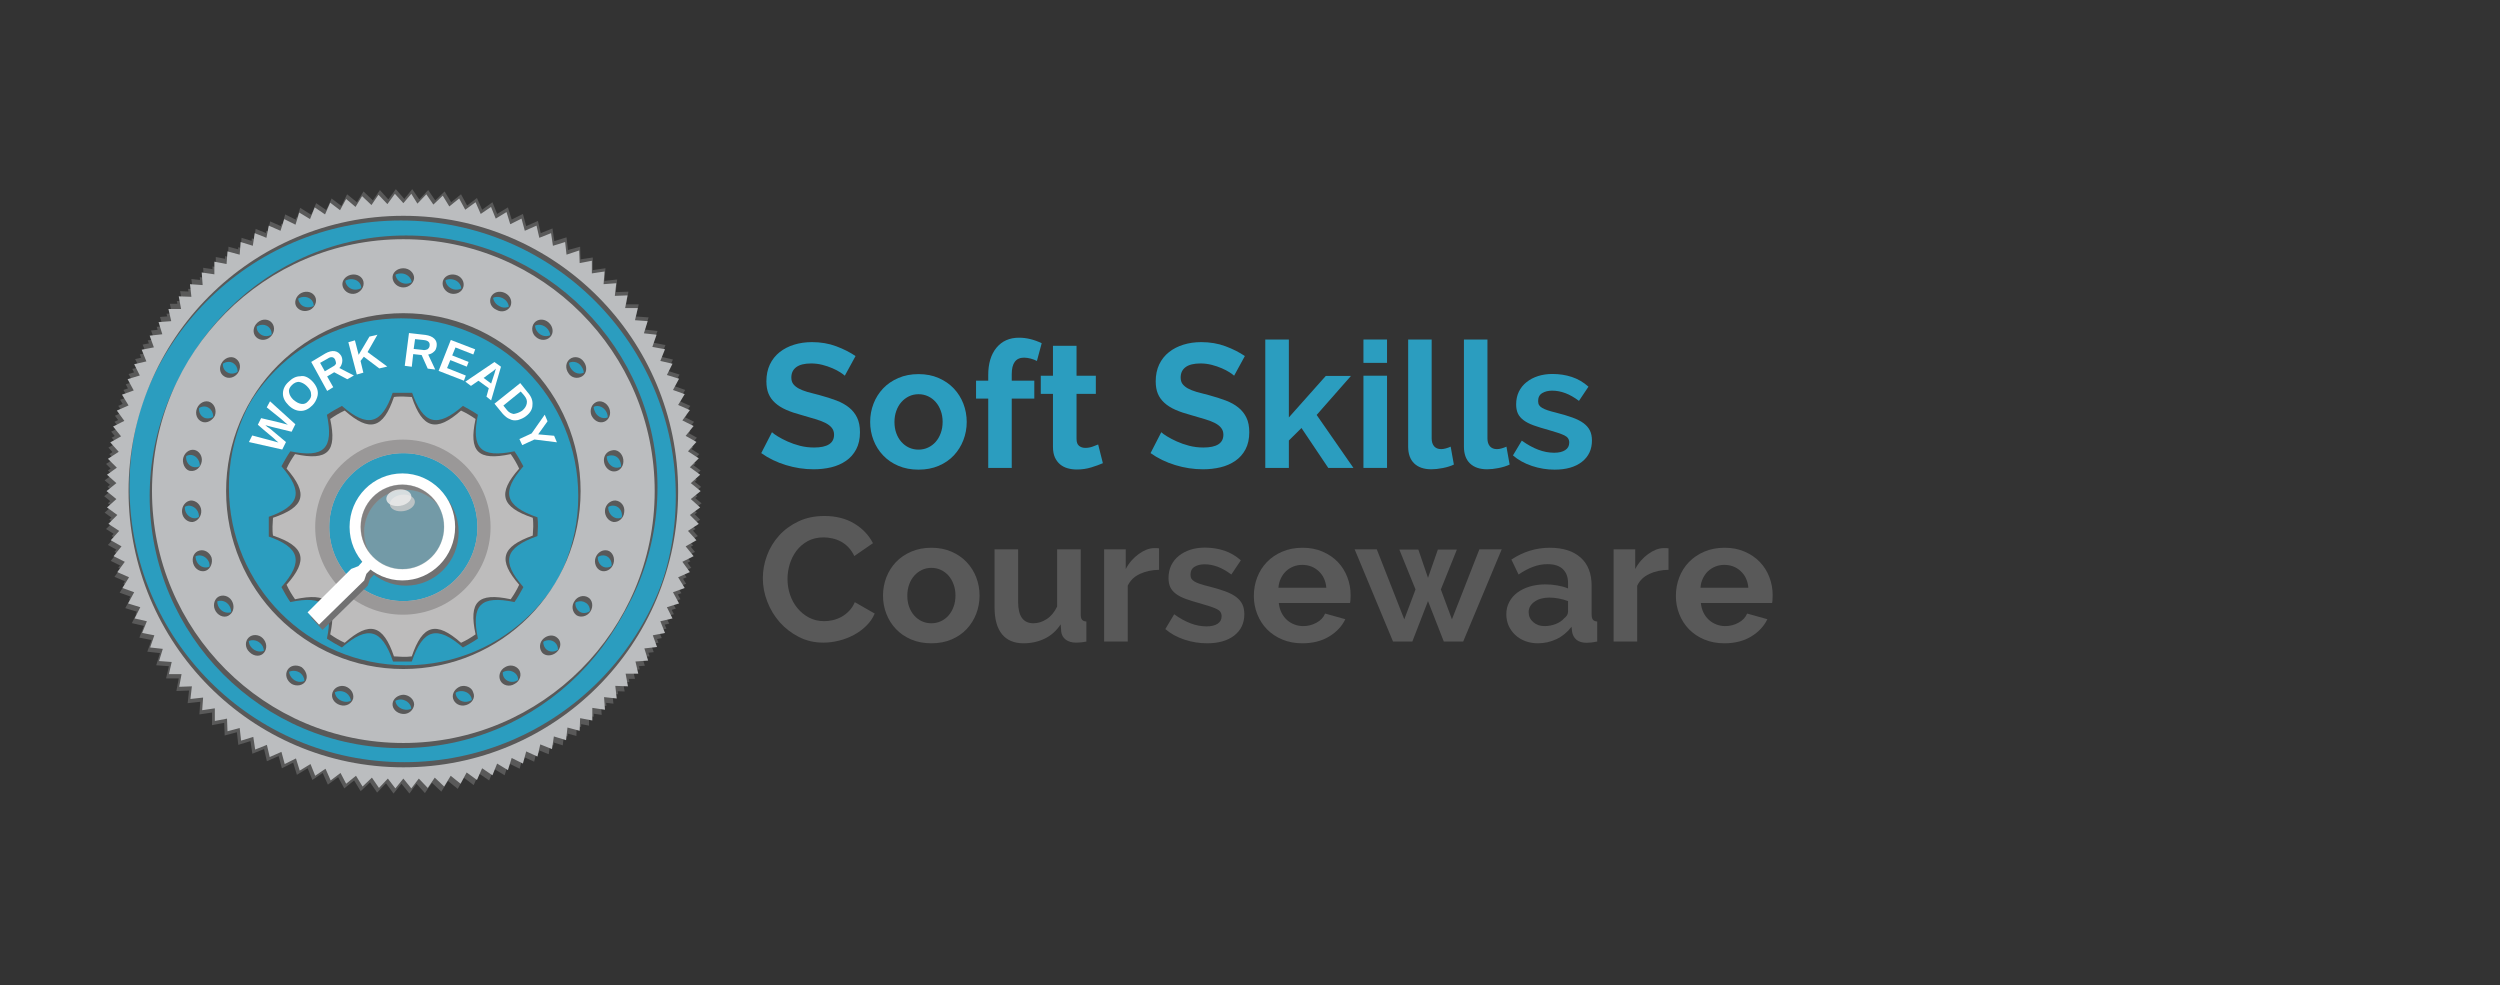 <svg xmlns="http://www.w3.org/2000/svg" xmlns:xlink="http://www.w3.org/1999/xlink" width="718" zoomAndPan="magnify" viewBox="0 0 538.5 212.25" height="283" preserveAspectRatio="xMidYMid meet" version="1.0"><rect x="0" y="0" width="538.5" height="212.25" fill="#333333" stroke="none"/><defs><filter x="0%" y="0%" width="100%" height="100%" id="cd375793fc"><feColorMatrix values="0 0 0 0 1 0 0 0 0 1 0 0 0 0 1 0 0 0 1 0" color-interpolation-filters="sRGB"/></filter><g/><clipPath id="61e3301ec2"><path d="M 27.082 46.391 L 146.348 46.391 L 146.348 165.656 L 27.082 165.656 Z M 27.082 46.391 " clip-rule="nonzero"/></clipPath><clipPath id="683df989be"><path d="M 86.715 46.391 C 53.781 46.391 27.082 73.09 27.082 106.023 C 27.082 138.957 53.781 165.656 86.715 165.656 C 119.648 165.656 146.348 138.957 146.348 106.023 C 146.348 73.09 119.648 46.391 86.715 46.391 " clip-rule="nonzero"/></clipPath><clipPath id="828a197715"><path d="M 23 40.738 L 151.457 40.738 L 151.457 170 L 23 170 Z M 23 40.738 " clip-rule="nonzero"/></clipPath><clipPath id="d9a553f4b8"><path d="M 57.895 84.605 L 115.871 84.605 L 115.871 142.488 L 57.895 142.488 Z M 57.895 84.605 " clip-rule="nonzero"/></clipPath><clipPath id="958be075eb"><path d="M 58.801 85.512 L 114.859 85.512 L 114.859 141.48 L 58.801 141.48 Z M 58.801 85.512 " clip-rule="nonzero"/></clipPath><clipPath id="5f9ec4e8d5"><path d="M 76 103.102 L 98.812 103.102 L 98.812 127 L 76 127 Z M 76 103.102 " clip-rule="nonzero"/></clipPath><clipPath id="70e5dcb8da"><path d="M 67 121 L 82 121 L 82 135.676 L 67 135.676 Z M 67 121 " clip-rule="nonzero"/></clipPath><mask id="eabf8065df"><g filter="url(#cd375793fc)"><rect x="-53.85" width="646.2" fill="#000000" y="-21.225" height="254.7" fill-opacity="0.4"/></g></mask><clipPath id="906cf9eb11"><path d="M 0.184 0.227 L 18.602 0.227 L 18.602 18.883 L 0.184 18.883 Z M 0.184 0.227 " clip-rule="nonzero"/></clipPath><clipPath id="853f44e329"><rect x="0" width="19" y="0" height="19"/></clipPath><mask id="36ebefd416"><g filter="url(#cd375793fc)"><rect x="-53.85" width="646.2" fill="#000000" y="-21.225" height="254.7" fill-opacity="0.8"/></g></mask><clipPath id="19fe382656"><path d="M 0.926 0.426 L 6.426 0.426 L 6.426 4.25 L 0.926 4.25 Z M 0.926 0.426 " clip-rule="nonzero"/></clipPath><clipPath id="4c6a7c6742"><rect x="0" width="7" y="0" height="5"/></clipPath><clipPath id="0652b7e73a"><path d="M 75 101.973 L 98.059 101.973 L 98.059 126 L 75 126 Z M 75 101.973 " clip-rule="nonzero"/></clipPath><clipPath id="9458b98d68"><path d="M 66.227 120 L 81 120 L 81 134.543 L 66.227 134.543 Z M 66.227 120 " clip-rule="nonzero"/></clipPath><mask id="4b91c145f4"><g filter="url(#cd375793fc)"><rect x="-53.85" width="646.2" fill="#000000" y="-21.225" height="254.7" fill-opacity="0.4"/></g></mask><clipPath id="04a337a5a7"><path d="M 0.469 0.273 L 18.883 0.273 L 18.883 18.926 L 0.469 18.926 Z M 0.469 0.273 " clip-rule="nonzero"/></clipPath><clipPath id="89aeb9bcbf"><rect x="0" width="19" y="0" height="19"/></clipPath><mask id="658c7a6320"><g filter="url(#cd375793fc)"><rect x="-53.85" width="646.2" fill="#000000" y="-21.225" height="254.7" fill-opacity="0.8"/></g></mask><clipPath id="8a66b8d44e"><path d="M 1 0.227 L 6.707 0.227 L 6.707 4.055 L 1 4.055 Z M 1 0.227 " clip-rule="nonzero"/></clipPath><clipPath id="6fad9fa0de"><rect x="0" width="7" y="0" height="5"/></clipPath></defs><g fill="#2b9dbf" fill-opacity="1"><g transform="translate(163.143, 100.787)"><g><path d="M 18.828 -19.859 C 18.648 -20.035 18.328 -20.273 17.859 -20.578 C 17.398 -20.879 16.832 -21.176 16.156 -21.469 C 15.488 -21.758 14.766 -22.004 13.984 -22.203 C 13.203 -22.398 12.406 -22.5 11.594 -22.5 C 10.156 -22.5 9.082 -22.234 8.375 -21.703 C 7.664 -21.18 7.312 -20.438 7.312 -19.469 C 7.312 -18.914 7.441 -18.457 7.703 -18.094 C 7.973 -17.727 8.359 -17.406 8.859 -17.125 C 9.367 -16.844 10.008 -16.586 10.781 -16.359 C 11.551 -16.141 12.441 -15.906 13.453 -15.656 C 14.766 -15.301 15.957 -14.922 17.031 -14.516 C 18.102 -14.109 19.008 -13.602 19.75 -13 C 20.5 -12.395 21.078 -11.664 21.484 -10.812 C 21.891 -9.969 22.094 -8.926 22.094 -7.688 C 22.094 -6.25 21.82 -5.02 21.281 -4 C 20.738 -2.977 20.004 -2.148 19.078 -1.516 C 18.148 -0.879 17.086 -0.414 15.891 -0.125 C 14.691 0.156 13.438 0.297 12.125 0.297 C 10.102 0.297 8.109 -0.004 6.141 -0.609 C 4.172 -1.211 2.398 -2.07 0.828 -3.188 L 3.141 -7.688 C 3.367 -7.457 3.781 -7.16 4.375 -6.797 C 4.969 -6.43 5.664 -6.066 6.469 -5.703 C 7.281 -5.336 8.176 -5.023 9.156 -4.766 C 10.145 -4.516 11.16 -4.391 12.203 -4.391 C 15.078 -4.391 16.516 -5.312 16.516 -7.156 C 16.516 -7.738 16.348 -8.234 16.016 -8.641 C 15.691 -9.047 15.227 -9.398 14.625 -9.703 C 14.02 -10.004 13.285 -10.281 12.422 -10.531 C 11.566 -10.781 10.609 -11.062 9.547 -11.375 C 8.254 -11.719 7.133 -12.098 6.188 -12.516 C 5.25 -12.93 4.461 -13.426 3.828 -14 C 3.191 -14.57 2.719 -15.227 2.406 -15.969 C 2.094 -16.719 1.938 -17.609 1.938 -18.641 C 1.938 -20.004 2.188 -21.219 2.688 -22.281 C 3.195 -23.344 3.898 -24.227 4.797 -24.938 C 5.691 -25.645 6.734 -26.18 7.922 -26.547 C 9.109 -26.91 10.383 -27.094 11.75 -27.094 C 13.645 -27.094 15.383 -26.797 16.969 -26.203 C 18.562 -25.609 19.953 -24.906 21.141 -24.094 Z M 18.828 -19.859 "/></g></g></g><g fill="#2b9dbf" fill-opacity="1"><g transform="translate(186.371, 100.787)"><g><path d="M 11.484 0.375 C 9.867 0.375 8.414 0.098 7.125 -0.453 C 5.832 -1.004 4.738 -1.754 3.844 -2.703 C 2.945 -3.648 2.258 -4.742 1.781 -5.984 C 1.301 -7.223 1.062 -8.523 1.062 -9.891 C 1.062 -11.273 1.301 -12.586 1.781 -13.828 C 2.258 -15.066 2.945 -16.16 3.844 -17.109 C 4.738 -18.055 5.832 -18.805 7.125 -19.359 C 8.414 -19.922 9.867 -20.203 11.484 -20.203 C 13.098 -20.203 14.539 -19.922 15.812 -19.359 C 17.094 -18.805 18.18 -18.055 19.078 -17.109 C 19.973 -16.16 20.66 -15.066 21.141 -13.828 C 21.617 -12.586 21.859 -11.273 21.859 -9.891 C 21.859 -8.523 21.617 -7.223 21.141 -5.984 C 20.66 -4.742 19.977 -3.648 19.094 -2.703 C 18.207 -1.754 17.117 -1.004 15.828 -0.453 C 14.547 0.098 13.098 0.375 11.484 0.375 Z M 6.297 -9.891 C 6.297 -9.004 6.426 -8.203 6.688 -7.484 C 6.945 -6.766 7.312 -6.141 7.781 -5.609 C 8.25 -5.078 8.797 -4.664 9.422 -4.375 C 10.055 -4.082 10.742 -3.938 11.484 -3.938 C 12.211 -3.938 12.891 -4.082 13.516 -4.375 C 14.148 -4.664 14.703 -5.078 15.172 -5.609 C 15.641 -6.141 16.004 -6.77 16.266 -7.5 C 16.535 -8.227 16.672 -9.035 16.672 -9.922 C 16.672 -10.785 16.535 -11.582 16.266 -12.312 C 16.004 -13.039 15.641 -13.672 15.172 -14.203 C 14.703 -14.734 14.148 -15.145 13.516 -15.438 C 12.891 -15.727 12.211 -15.875 11.484 -15.875 C 10.742 -15.875 10.055 -15.723 9.422 -15.422 C 8.797 -15.117 8.25 -14.703 7.781 -14.172 C 7.312 -13.641 6.945 -13.004 6.688 -12.266 C 6.426 -11.535 6.297 -10.742 6.297 -9.891 Z M 6.297 -9.891 "/></g></g></g><g fill="#2b9dbf" fill-opacity="1"><g transform="translate(209.335, 100.787)"><g><path d="M 3.531 0 L 3.531 -14.922 L 0.906 -14.922 L 0.906 -18.797 L 3.531 -18.797 L 3.531 -20 C 3.531 -22.477 4.117 -24.438 5.297 -25.875 C 6.484 -27.32 8.102 -28.047 10.156 -28.047 C 11.77 -28.047 13.398 -27.648 15.047 -26.859 L 14.016 -23.031 C 13.641 -23.238 13.191 -23.41 12.672 -23.547 C 12.148 -23.68 11.676 -23.75 11.25 -23.75 C 9.477 -23.75 8.594 -22.566 8.594 -20.203 L 8.594 -18.797 L 13.453 -18.797 L 13.453 -14.922 L 8.594 -14.922 L 8.594 0 Z M 3.531 0 "/></g></g></g><g fill="#2b9dbf" fill-opacity="1"><g transform="translate(223.356, 100.787)"><g><path d="M 14.203 -1.016 C 13.523 -0.711 12.691 -0.41 11.703 -0.109 C 10.723 0.191 9.688 0.344 8.594 0.344 C 7.895 0.344 7.234 0.254 6.609 0.078 C 5.992 -0.098 5.453 -0.379 4.984 -0.766 C 4.516 -1.16 4.141 -1.664 3.859 -2.281 C 3.586 -2.906 3.453 -3.66 3.453 -4.547 L 3.453 -15.953 L 0.828 -15.953 L 0.828 -19.859 L 3.453 -19.859 L 3.453 -26.297 L 8.531 -26.297 L 8.531 -19.859 L 12.688 -19.859 L 12.688 -15.953 L 8.531 -15.953 L 8.531 -6.25 C 8.531 -5.539 8.711 -5.039 9.078 -4.75 C 9.441 -4.457 9.891 -4.312 10.422 -4.312 C 10.953 -4.312 11.469 -4.398 11.969 -4.578 C 12.477 -4.754 12.883 -4.91 13.188 -5.047 Z M 14.203 -1.016 "/></g></g></g><g fill="#2b9dbf" fill-opacity="1"><g transform="translate(237.907, 100.787)"><g/></g></g><g fill="#2b9dbf" fill-opacity="1"><g transform="translate(247.001, 100.787)"><g><path d="M 18.828 -19.859 C 18.648 -20.035 18.328 -20.273 17.859 -20.578 C 17.398 -20.879 16.832 -21.176 16.156 -21.469 C 15.488 -21.758 14.766 -22.004 13.984 -22.203 C 13.203 -22.398 12.406 -22.5 11.594 -22.5 C 10.156 -22.5 9.082 -22.234 8.375 -21.703 C 7.664 -21.18 7.312 -20.438 7.312 -19.469 C 7.312 -18.914 7.441 -18.457 7.703 -18.094 C 7.973 -17.727 8.359 -17.406 8.859 -17.125 C 9.367 -16.844 10.008 -16.586 10.781 -16.359 C 11.551 -16.141 12.441 -15.906 13.453 -15.656 C 14.766 -15.301 15.957 -14.922 17.031 -14.516 C 18.102 -14.109 19.008 -13.602 19.75 -13 C 20.5 -12.395 21.078 -11.664 21.484 -10.812 C 21.891 -9.969 22.094 -8.926 22.094 -7.688 C 22.094 -6.25 21.82 -5.02 21.281 -4 C 20.738 -2.977 20.004 -2.148 19.078 -1.516 C 18.148 -0.879 17.086 -0.414 15.891 -0.125 C 14.691 0.156 13.438 0.297 12.125 0.297 C 10.102 0.297 8.109 -0.004 6.141 -0.609 C 4.172 -1.211 2.398 -2.07 0.828 -3.188 L 3.141 -7.688 C 3.367 -7.457 3.781 -7.16 4.375 -6.797 C 4.969 -6.43 5.664 -6.066 6.469 -5.703 C 7.281 -5.336 8.176 -5.023 9.156 -4.766 C 10.145 -4.516 11.16 -4.391 12.203 -4.391 C 15.078 -4.391 16.516 -5.312 16.516 -7.156 C 16.516 -7.738 16.348 -8.234 16.016 -8.641 C 15.691 -9.047 15.227 -9.398 14.625 -9.703 C 14.02 -10.004 13.285 -10.281 12.422 -10.531 C 11.566 -10.781 10.609 -11.062 9.547 -11.375 C 8.254 -11.719 7.133 -12.098 6.188 -12.516 C 5.25 -12.93 4.461 -13.426 3.828 -14 C 3.191 -14.57 2.719 -15.227 2.406 -15.969 C 2.094 -16.719 1.938 -17.609 1.938 -18.641 C 1.938 -20.004 2.188 -21.219 2.688 -22.281 C 3.195 -23.344 3.898 -24.227 4.797 -24.938 C 5.691 -25.645 6.734 -26.18 7.922 -26.547 C 9.109 -26.91 10.383 -27.094 11.75 -27.094 C 13.645 -27.094 15.383 -26.797 16.969 -26.203 C 18.562 -25.609 19.953 -24.906 21.141 -24.094 Z M 18.828 -19.859 "/></g></g></g><g fill="#2b9dbf" fill-opacity="1"><g transform="translate(270.23, 100.787)"><g><path d="M 15.875 0 L 10.109 -8.594 L 7.391 -5.906 L 7.391 0 L 2.312 0 L 2.312 -27.656 L 7.391 -27.656 L 7.391 -10.875 L 15.344 -19.812 L 20.766 -19.812 L 13.375 -11.406 L 21.297 0 Z M 15.875 0 "/></g></g></g><g fill="#2b9dbf" fill-opacity="1"><g transform="translate(291.375, 100.787)"><g><path d="M 2.312 0 L 2.312 -19.859 L 7.391 -19.859 L 7.391 0 Z M 2.312 -22.625 L 2.312 -27.656 L 7.391 -27.656 L 7.391 -22.625 Z M 2.312 -22.625 "/></g></g></g><g fill="#2b9dbf" fill-opacity="1"><g transform="translate(301.037, 100.787)"><g><path d="M 2.281 -27.656 L 7.344 -27.656 L 7.344 -6.359 C 7.344 -5.629 7.52 -5.062 7.875 -4.656 C 8.227 -4.25 8.734 -4.047 9.391 -4.047 C 9.703 -4.047 10.039 -4.098 10.406 -4.203 C 10.77 -4.305 11.113 -4.43 11.438 -4.578 L 12.125 -0.719 C 11.445 -0.395 10.648 -0.145 9.734 0.031 C 8.828 0.207 8.008 0.297 7.281 0.297 C 5.688 0.297 4.453 -0.125 3.578 -0.969 C 2.711 -1.812 2.281 -3.016 2.281 -4.578 Z M 2.281 -27.656 "/></g></g></g><g fill="#2b9dbf" fill-opacity="1"><g transform="translate(313.05, 100.787)"><g><path d="M 2.281 -27.656 L 7.344 -27.656 L 7.344 -6.359 C 7.344 -5.629 7.52 -5.062 7.875 -4.656 C 8.227 -4.25 8.734 -4.047 9.391 -4.047 C 9.703 -4.047 10.039 -4.098 10.406 -4.203 C 10.77 -4.305 11.113 -4.43 11.438 -4.578 L 12.125 -0.719 C 11.445 -0.395 10.648 -0.145 9.734 0.031 C 8.828 0.207 8.008 0.297 7.281 0.297 C 5.688 0.297 4.453 -0.125 3.578 -0.969 C 2.711 -1.812 2.281 -3.016 2.281 -4.578 Z M 2.281 -27.656 "/></g></g></g><g fill="#2b9dbf" fill-opacity="1"><g transform="translate(325.062, 100.787)"><g><path d="M 9.812 0.375 C 8.145 0.375 6.516 0.109 4.922 -0.422 C 3.328 -0.953 1.961 -1.707 0.828 -2.688 L 2.734 -5.875 C 3.941 -5.008 5.117 -4.359 6.266 -3.922 C 7.422 -3.484 8.566 -3.266 9.703 -3.266 C 10.711 -3.266 11.504 -3.453 12.078 -3.828 C 12.66 -4.203 12.953 -4.742 12.953 -5.453 C 12.953 -6.16 12.609 -6.676 11.922 -7 C 11.242 -7.332 10.133 -7.711 8.594 -8.141 C 7.312 -8.492 6.211 -8.832 5.297 -9.156 C 4.391 -9.488 3.66 -9.863 3.109 -10.281 C 2.555 -10.695 2.148 -11.176 1.891 -11.719 C 1.641 -12.27 1.516 -12.922 1.516 -13.672 C 1.516 -14.68 1.707 -15.594 2.094 -16.406 C 2.488 -17.219 3.039 -17.906 3.75 -18.469 C 4.457 -19.039 5.285 -19.477 6.234 -19.781 C 7.18 -20.082 8.211 -20.234 9.328 -20.234 C 10.816 -20.234 12.207 -20.02 13.5 -19.594 C 14.801 -19.164 16 -18.469 17.094 -17.5 L 15.047 -14.438 C 14.035 -15.195 13.055 -15.754 12.109 -16.109 C 11.16 -16.461 10.219 -16.641 9.281 -16.641 C 8.426 -16.641 7.707 -16.461 7.125 -16.109 C 6.539 -15.754 6.25 -15.188 6.25 -14.406 C 6.25 -14.051 6.316 -13.758 6.453 -13.531 C 6.598 -13.301 6.82 -13.098 7.125 -12.922 C 7.426 -12.742 7.82 -12.57 8.312 -12.406 C 8.812 -12.238 9.426 -12.066 10.156 -11.891 C 11.52 -11.547 12.688 -11.195 13.656 -10.844 C 14.633 -10.488 15.43 -10.082 16.047 -9.625 C 16.66 -9.164 17.113 -8.641 17.406 -8.047 C 17.695 -7.453 17.844 -6.738 17.844 -5.906 C 17.844 -3.969 17.125 -2.438 15.688 -1.312 C 14.25 -0.188 12.289 0.375 9.812 0.375 Z M 9.812 0.375 "/></g></g></g><g fill="#595959" fill-opacity="1"><g transform="translate(163.143, 138.19)"><g><path d="M 1.172 -13.641 C 1.172 -15.285 1.469 -16.91 2.062 -18.516 C 2.656 -20.117 3.52 -21.551 4.656 -22.812 C 5.789 -24.07 7.18 -25.094 8.828 -25.875 C 10.473 -26.656 12.344 -27.047 14.438 -27.047 C 16.914 -27.047 19.055 -26.504 20.859 -25.422 C 22.66 -24.336 24.004 -22.926 24.891 -21.188 L 20.875 -18.422 C 20.52 -19.172 20.086 -19.805 19.578 -20.328 C 19.078 -20.848 18.535 -21.258 17.953 -21.562 C 17.379 -21.863 16.773 -22.082 16.141 -22.219 C 15.504 -22.363 14.883 -22.438 14.281 -22.438 C 12.969 -22.438 11.82 -22.172 10.844 -21.641 C 9.875 -21.109 9.066 -20.414 8.422 -19.562 C 7.785 -18.719 7.301 -17.758 6.969 -16.688 C 6.645 -15.613 6.484 -14.547 6.484 -13.484 C 6.484 -12.297 6.672 -11.148 7.047 -10.047 C 7.422 -8.953 7.957 -7.988 8.656 -7.156 C 9.352 -6.32 10.188 -5.648 11.156 -5.141 C 12.133 -4.641 13.203 -4.391 14.359 -4.391 C 14.961 -4.391 15.594 -4.461 16.25 -4.609 C 16.906 -4.766 17.531 -5.004 18.125 -5.328 C 18.719 -5.66 19.266 -6.086 19.766 -6.609 C 20.273 -7.129 20.68 -7.754 20.984 -8.484 L 25.266 -6.031 C 24.836 -5.02 24.223 -4.129 23.422 -3.359 C 22.629 -2.586 21.734 -1.938 20.734 -1.406 C 19.742 -0.875 18.68 -0.469 17.547 -0.188 C 16.41 0.094 15.297 0.234 14.203 0.234 C 12.285 0.234 10.531 -0.172 8.938 -0.984 C 7.352 -1.797 5.984 -2.848 4.828 -4.141 C 3.68 -5.441 2.785 -6.922 2.141 -8.578 C 1.492 -10.234 1.172 -11.922 1.172 -13.641 Z M 1.172 -13.641 "/></g></g></g><g fill="#595959" fill-opacity="1"><g transform="translate(189.138, 138.19)"><g><path d="M 11.484 0.375 C 9.867 0.375 8.414 0.098 7.125 -0.453 C 5.832 -1.004 4.738 -1.754 3.844 -2.703 C 2.945 -3.648 2.258 -4.742 1.781 -5.984 C 1.301 -7.223 1.062 -8.523 1.062 -9.891 C 1.062 -11.273 1.301 -12.586 1.781 -13.828 C 2.258 -15.066 2.945 -16.16 3.844 -17.109 C 4.738 -18.055 5.832 -18.805 7.125 -19.359 C 8.414 -19.922 9.867 -20.203 11.484 -20.203 C 13.098 -20.203 14.539 -19.922 15.812 -19.359 C 17.094 -18.805 18.18 -18.055 19.078 -17.109 C 19.973 -16.16 20.66 -15.066 21.141 -13.828 C 21.617 -12.586 21.859 -11.273 21.859 -9.891 C 21.859 -8.523 21.617 -7.223 21.141 -5.984 C 20.66 -4.742 19.977 -3.648 19.094 -2.703 C 18.207 -1.754 17.117 -1.004 15.828 -0.453 C 14.547 0.098 13.098 0.375 11.484 0.375 Z M 6.297 -9.891 C 6.297 -9.004 6.426 -8.203 6.688 -7.484 C 6.945 -6.766 7.312 -6.141 7.781 -5.609 C 8.25 -5.078 8.797 -4.664 9.422 -4.375 C 10.055 -4.082 10.742 -3.938 11.484 -3.938 C 12.211 -3.938 12.891 -4.082 13.516 -4.375 C 14.148 -4.664 14.703 -5.078 15.172 -5.609 C 15.641 -6.141 16.004 -6.77 16.266 -7.5 C 16.535 -8.227 16.672 -9.035 16.672 -9.922 C 16.672 -10.785 16.535 -11.582 16.266 -12.312 C 16.004 -13.039 15.641 -13.672 15.172 -14.203 C 14.703 -14.734 14.148 -15.145 13.516 -15.438 C 12.891 -15.727 12.211 -15.875 11.484 -15.875 C 10.742 -15.875 10.055 -15.723 9.422 -15.422 C 8.797 -15.117 8.25 -14.703 7.781 -14.172 C 7.312 -13.641 6.945 -13.004 6.688 -12.266 C 6.426 -11.535 6.297 -10.742 6.297 -9.891 Z M 6.297 -9.891 "/></g></g></g><g fill="#595959" fill-opacity="1"><g transform="translate(212.101, 138.19)"><g><path d="M 8.375 0.375 C 6.332 0.375 4.781 -0.281 3.719 -1.594 C 2.656 -2.906 2.125 -4.848 2.125 -7.422 L 2.125 -19.859 L 7.203 -19.859 L 7.203 -8.531 C 7.203 -5.469 8.301 -3.938 10.5 -3.938 C 11.477 -3.938 12.426 -4.234 13.344 -4.828 C 14.27 -5.422 15.023 -6.328 15.609 -7.547 L 15.609 -19.859 L 20.688 -19.859 L 20.688 -5.828 C 20.688 -5.305 20.781 -4.93 20.969 -4.703 C 21.156 -4.473 21.469 -4.344 21.906 -4.312 L 21.906 0 C 21.395 0.102 20.969 0.164 20.625 0.188 C 20.289 0.219 19.984 0.234 19.703 0.234 C 18.797 0.234 18.055 0.023 17.484 -0.391 C 16.922 -0.805 16.586 -1.383 16.484 -2.125 L 16.375 -3.719 C 15.488 -2.352 14.348 -1.328 12.953 -0.641 C 11.566 0.035 10.039 0.375 8.375 0.375 Z M 8.375 0.375 "/></g></g></g><g fill="#595959" fill-opacity="1"><g transform="translate(235.519, 138.19)"><g><path d="M 14.141 -15.453 C 12.598 -15.43 11.219 -15.133 10 -14.562 C 8.789 -14 7.922 -13.148 7.391 -12.016 L 7.391 0 L 2.312 0 L 2.312 -19.859 L 6.969 -19.859 L 6.969 -15.609 C 7.32 -16.297 7.738 -16.91 8.219 -17.453 C 8.695 -17.992 9.211 -18.461 9.766 -18.859 C 10.328 -19.266 10.891 -19.578 11.453 -19.797 C 12.023 -20.016 12.578 -20.125 13.109 -20.125 C 13.391 -20.125 13.598 -20.125 13.734 -20.125 C 13.867 -20.125 14.004 -20.109 14.141 -20.078 Z M 14.141 -15.453 "/></g></g></g><g fill="#595959" fill-opacity="1"><g transform="translate(250.184, 138.19)"><g><path d="M 9.812 0.375 C 8.145 0.375 6.516 0.109 4.922 -0.422 C 3.328 -0.953 1.961 -1.707 0.828 -2.688 L 2.734 -5.875 C 3.941 -5.008 5.117 -4.359 6.266 -3.922 C 7.422 -3.484 8.566 -3.266 9.703 -3.266 C 10.711 -3.266 11.504 -3.453 12.078 -3.828 C 12.66 -4.203 12.953 -4.742 12.953 -5.453 C 12.953 -6.16 12.609 -6.676 11.922 -7 C 11.242 -7.332 10.133 -7.711 8.594 -8.141 C 7.312 -8.492 6.211 -8.832 5.297 -9.156 C 4.391 -9.488 3.66 -9.863 3.109 -10.281 C 2.555 -10.695 2.148 -11.176 1.891 -11.719 C 1.641 -12.27 1.516 -12.922 1.516 -13.672 C 1.516 -14.68 1.707 -15.594 2.094 -16.406 C 2.488 -17.219 3.039 -17.906 3.75 -18.469 C 4.457 -19.039 5.285 -19.477 6.234 -19.781 C 7.18 -20.082 8.211 -20.234 9.328 -20.234 C 10.816 -20.234 12.207 -20.02 13.5 -19.594 C 14.801 -19.164 16 -18.469 17.094 -17.5 L 15.047 -14.438 C 14.035 -15.195 13.055 -15.754 12.109 -16.109 C 11.16 -16.461 10.219 -16.641 9.281 -16.641 C 8.426 -16.641 7.707 -16.461 7.125 -16.109 C 6.539 -15.754 6.25 -15.188 6.25 -14.406 C 6.25 -14.051 6.316 -13.758 6.453 -13.531 C 6.598 -13.301 6.82 -13.098 7.125 -12.922 C 7.426 -12.742 7.82 -12.57 8.312 -12.406 C 8.812 -12.238 9.426 -12.066 10.156 -11.891 C 11.52 -11.547 12.688 -11.195 13.656 -10.844 C 14.633 -10.488 15.43 -10.082 16.047 -9.625 C 16.66 -9.164 17.113 -8.641 17.406 -8.047 C 17.695 -7.453 17.844 -6.738 17.844 -5.906 C 17.844 -3.969 17.125 -2.438 15.688 -1.312 C 14.25 -0.188 12.289 0.375 9.812 0.375 Z M 9.812 0.375 "/></g></g></g><g fill="#595959" fill-opacity="1"><g transform="translate(269.017, 138.19)"><g><path d="M 11.516 0.375 C 9.922 0.375 8.477 0.102 7.188 -0.438 C 5.906 -0.977 4.805 -1.711 3.891 -2.641 C 2.984 -3.578 2.285 -4.664 1.797 -5.906 C 1.305 -7.145 1.062 -8.445 1.062 -9.812 C 1.062 -11.227 1.301 -12.562 1.781 -13.812 C 2.258 -15.062 2.953 -16.16 3.859 -17.109 C 4.773 -18.055 5.879 -18.805 7.172 -19.359 C 8.473 -19.922 9.938 -20.203 11.562 -20.203 C 13.176 -20.203 14.617 -19.922 15.891 -19.359 C 17.172 -18.805 18.258 -18.062 19.156 -17.125 C 20.051 -16.188 20.734 -15.098 21.203 -13.859 C 21.672 -12.629 21.906 -11.344 21.906 -10 C 21.906 -9.676 21.895 -9.359 21.875 -9.047 C 21.863 -8.742 21.832 -8.492 21.781 -8.297 L 6.438 -8.297 C 6.52 -7.516 6.711 -6.82 7.016 -6.219 C 7.316 -5.613 7.707 -5.094 8.188 -4.656 C 8.664 -4.227 9.207 -3.898 9.812 -3.672 C 10.414 -3.441 11.047 -3.328 11.703 -3.328 C 12.711 -3.328 13.664 -3.57 14.562 -4.062 C 15.469 -4.562 16.082 -5.219 16.406 -6.031 L 20.766 -4.812 C 20.035 -3.289 18.867 -2.047 17.266 -1.078 C 15.66 -0.109 13.742 0.375 11.516 0.375 Z M 16.672 -11.594 C 16.547 -13.082 15.992 -14.273 15.016 -15.172 C 14.047 -16.066 12.867 -16.516 11.484 -16.516 C 10.797 -16.516 10.156 -16.395 9.562 -16.156 C 8.969 -15.914 8.441 -15.582 7.984 -15.156 C 7.535 -14.727 7.164 -14.207 6.875 -13.594 C 6.582 -12.988 6.41 -12.32 6.359 -11.594 Z M 16.672 -11.594 "/></g></g></g><g fill="#595959" fill-opacity="1"><g transform="translate(291.716, 138.19)"><g><path d="M 26.938 -19.859 L 31.75 -19.859 L 23.453 0 L 19.281 0 L 15.875 -8.719 L 12.5 0 L 8.344 0 L 0.078 -19.859 L 4.844 -19.859 L 10.766 -4.781 L 13.188 -11.219 L 9.703 -19.812 L 13.797 -19.812 L 15.875 -13.719 L 18 -19.812 L 22.094 -19.812 L 18.641 -11.219 L 21.031 -4.781 Z M 26.938 -19.859 "/></g></g></g><g fill="#595959" fill-opacity="1"><g transform="translate(323.508, 138.19)"><g><path d="M 7.734 0.375 C 6.773 0.375 5.879 0.219 5.047 -0.094 C 4.211 -0.406 3.488 -0.848 2.875 -1.422 C 2.27 -1.992 1.797 -2.656 1.453 -3.406 C 1.117 -4.164 0.953 -5 0.953 -5.906 C 0.953 -6.844 1.16 -7.707 1.578 -8.5 C 1.992 -9.301 2.57 -9.977 3.312 -10.531 C 4.062 -11.094 4.953 -11.531 5.984 -11.844 C 7.023 -12.156 8.16 -12.312 9.391 -12.312 C 10.273 -12.312 11.141 -12.234 11.984 -12.078 C 12.836 -11.93 13.594 -11.719 14.25 -11.438 L 14.25 -12.578 C 14.25 -13.891 13.875 -14.898 13.125 -15.609 C 12.383 -16.316 11.281 -16.672 9.812 -16.672 C 8.75 -16.672 7.711 -16.477 6.703 -16.094 C 5.691 -15.719 4.656 -15.164 3.594 -14.438 L 2.047 -17.656 C 4.598 -19.352 7.352 -20.203 10.312 -20.203 C 13.164 -20.203 15.379 -19.5 16.953 -18.094 C 18.535 -16.688 19.328 -14.66 19.328 -12.016 L 19.328 -5.828 C 19.328 -5.305 19.422 -4.93 19.609 -4.703 C 19.797 -4.473 20.102 -4.344 20.531 -4.312 L 20.531 0 C 19.676 0.176 18.93 0.266 18.297 0.266 C 17.336 0.266 16.598 0.051 16.078 -0.375 C 15.566 -0.801 15.25 -1.367 15.125 -2.078 L 15 -3.188 C 14.113 -2.02 13.039 -1.133 11.781 -0.531 C 10.52 0.07 9.172 0.375 7.734 0.375 Z M 9.172 -3.328 C 10.023 -3.328 10.836 -3.477 11.609 -3.781 C 12.379 -4.094 12.977 -4.5 13.406 -5 C 13.969 -5.426 14.25 -5.906 14.25 -6.438 L 14.25 -8.719 C 13.645 -8.945 12.988 -9.129 12.281 -9.266 C 11.57 -9.398 10.891 -9.469 10.234 -9.469 C 8.922 -9.469 7.848 -9.172 7.016 -8.578 C 6.18 -7.984 5.766 -7.234 5.766 -6.328 C 5.766 -5.473 6.094 -4.758 6.75 -4.188 C 7.406 -3.613 8.211 -3.328 9.172 -3.328 Z M 9.172 -3.328 "/></g></g></g><g fill="#595959" fill-opacity="1"><g transform="translate(345.259, 138.19)"><g><path d="M 14.141 -15.453 C 12.598 -15.43 11.219 -15.133 10 -14.562 C 8.789 -14 7.922 -13.148 7.391 -12.016 L 7.391 0 L 2.312 0 L 2.312 -19.859 L 6.969 -19.859 L 6.969 -15.609 C 7.32 -16.297 7.738 -16.91 8.219 -17.453 C 8.695 -17.992 9.211 -18.461 9.766 -18.859 C 10.328 -19.266 10.891 -19.578 11.453 -19.797 C 12.023 -20.016 12.578 -20.125 13.109 -20.125 C 13.391 -20.125 13.598 -20.125 13.734 -20.125 C 13.867 -20.125 14.004 -20.109 14.141 -20.078 Z M 14.141 -15.453 "/></g></g></g><g fill="#595959" fill-opacity="1"><g transform="translate(359.924, 138.19)"><g><path d="M 11.516 0.375 C 9.922 0.375 8.477 0.102 7.188 -0.438 C 5.906 -0.977 4.805 -1.711 3.891 -2.641 C 2.984 -3.578 2.285 -4.664 1.797 -5.906 C 1.305 -7.145 1.062 -8.445 1.062 -9.812 C 1.062 -11.227 1.301 -12.562 1.781 -13.812 C 2.258 -15.062 2.953 -16.16 3.859 -17.109 C 4.773 -18.055 5.879 -18.805 7.172 -19.359 C 8.473 -19.922 9.938 -20.203 11.562 -20.203 C 13.176 -20.203 14.617 -19.922 15.891 -19.359 C 17.172 -18.805 18.258 -18.062 19.156 -17.125 C 20.051 -16.188 20.734 -15.098 21.203 -13.859 C 21.672 -12.629 21.906 -11.344 21.906 -10 C 21.906 -9.676 21.895 -9.359 21.875 -9.047 C 21.863 -8.742 21.832 -8.492 21.781 -8.297 L 6.438 -8.297 C 6.52 -7.516 6.711 -6.82 7.016 -6.219 C 7.316 -5.613 7.707 -5.094 8.188 -4.656 C 8.664 -4.227 9.207 -3.898 9.812 -3.672 C 10.414 -3.441 11.047 -3.328 11.703 -3.328 C 12.711 -3.328 13.664 -3.57 14.562 -4.062 C 15.469 -4.562 16.082 -5.219 16.406 -6.031 L 20.766 -4.812 C 20.035 -3.289 18.867 -2.047 17.266 -1.078 C 15.66 -0.109 13.742 0.375 11.516 0.375 Z M 16.672 -11.594 C 16.547 -13.082 15.992 -14.273 15.016 -15.172 C 14.047 -16.066 12.867 -16.516 11.484 -16.516 C 10.797 -16.516 10.156 -16.395 9.562 -16.156 C 8.969 -15.914 8.441 -15.582 7.984 -15.156 C 7.535 -14.727 7.164 -14.207 6.875 -13.594 C 6.582 -12.988 6.41 -12.32 6.359 -11.594 Z M 16.672 -11.594 "/></g></g></g><g clip-path="url(#61e3301ec2)"><g clip-path="url(#683df989be)"><path fill="#2b9dbf" d="M 27.082 46.391 L 146.348 46.391 L 146.348 165.656 L 27.082 165.656 Z M 27.082 46.391 " fill-opacity="1" fill-rule="nonzero"/></g></g><g clip-path="url(#828a197715)"><path fill="#595959" d="M 87.082 164.172 C 54.359 164.172 27.895 137.648 27.895 104.773 C 27.895 71.898 54.359 45.477 87.082 45.477 C 119.809 45.477 146.273 72.102 146.273 104.875 C 146.273 137.648 119.707 164.172 87.082 164.172 Z M 148.898 106.59 L 151.02 104.875 L 148.898 103.16 L 150.918 101.344 L 148.695 99.73 L 150.617 97.816 L 148.293 96.305 L 150.109 94.285 L 147.789 92.977 L 149.504 90.859 L 147.082 89.648 L 148.695 87.43 L 146.172 86.32 L 147.586 84 L 145.062 83.094 L 146.375 80.672 L 143.746 79.867 L 144.961 77.445 L 142.332 76.84 L 143.344 74.32 L 140.719 73.816 L 141.625 71.293 L 138.898 70.992 L 139.707 68.367 L 136.98 68.168 L 137.586 65.547 L 134.859 65.547 L 135.363 62.824 L 132.637 62.922 L 132.941 60.199 L 130.215 60.504 L 130.414 57.781 L 127.688 58.184 L 127.688 55.461 L 125.062 55.863 L 124.961 53.141 L 122.336 53.848 L 122.031 51.125 L 119.406 51.93 L 119 49.207 L 116.477 50.219 L 115.871 47.594 L 113.344 48.703 L 112.637 46.082 L 110.215 47.293 L 109.406 44.672 L 107.082 46.082 L 106.074 43.562 L 103.852 45.176 L 102.738 42.652 L 100.617 44.266 L 99.305 41.848 L 97.184 43.562 L 95.77 41.242 L 93.75 43.156 L 92.234 40.938 L 90.316 42.957 L 88.801 40.738 L 87.082 42.855 L 85.266 40.738 L 83.648 42.957 L 81.832 40.938 L 80.316 43.156 L 78.297 41.242 L 76.883 43.562 L 74.762 41.848 L 73.547 44.367 L 71.426 42.754 L 70.316 45.277 L 68.094 43.762 L 67.086 46.285 L 64.66 44.77 L 63.852 47.395 L 61.43 46.184 L 60.723 48.805 L 58.195 47.695 L 57.59 50.316 L 55.066 49.309 L 54.66 52.031 L 52.035 51.227 L 51.832 53.848 L 49.207 53.141 L 49.105 55.863 L 46.48 55.359 L 46.48 58.082 L 43.75 57.68 L 43.953 60.402 L 41.227 60.102 L 41.531 62.824 L 38.801 62.723 L 39.309 65.445 L 36.582 65.445 L 37.188 68.066 L 34.461 68.27 L 35.266 70.891 L 32.539 71.191 L 33.449 73.715 L 30.723 74.219 L 31.73 76.738 L 29.105 77.344 L 30.316 79.766 L 27.691 80.57 L 29.105 83.094 L 26.582 84 L 27.996 86.32 L 25.469 87.43 L 27.086 89.648 L 24.66 90.859 L 26.379 92.977 L 24.055 94.285 L 25.875 96.305 L 23.551 97.816 L 25.469 99.73 L 23.246 101.344 L 25.27 103.16 L 23.148 104.875 L 25.27 106.59 L 23.246 108.406 L 25.469 110.02 L 23.551 111.934 L 25.875 113.445 L 24.055 115.465 L 26.379 116.773 L 24.66 118.891 L 27.086 120.102 L 25.469 122.32 L 27.996 123.43 L 26.582 125.75 L 29.105 126.656 L 27.793 129.078 L 30.418 129.883 L 29.207 132.305 L 31.832 132.91 L 30.824 135.43 L 33.449 135.934 L 32.539 138.457 L 35.266 138.758 L 34.461 141.383 L 37.188 141.582 L 36.582 144.203 L 39.309 144.203 L 38.801 146.926 L 41.531 146.828 L 41.227 149.551 L 43.953 149.348 L 43.75 152.07 L 46.48 151.668 L 46.48 154.391 L 49.105 153.887 L 49.207 156.609 L 51.832 155.902 L 52.137 158.625 L 54.762 157.82 L 55.164 160.543 L 57.691 159.531 L 58.297 162.156 L 60.82 161.047 L 61.527 163.668 L 63.953 162.457 L 64.762 165.078 L 67.086 163.668 L 68.094 166.188 L 70.316 164.676 L 71.426 167.195 L 73.547 165.582 L 74.863 168.004 L 76.984 166.289 L 78.398 168.609 L 80.418 166.691 L 81.934 168.91 L 83.852 166.895 L 85.469 169.113 L 87.184 166.996 L 88.902 169.113 L 90.52 166.895 L 92.438 168.91 L 93.953 166.691 L 95.973 168.609 L 97.387 166.289 L 99.508 168.004 L 100.82 165.582 L 102.941 167.195 L 104.051 164.676 L 106.273 166.188 L 107.285 163.668 L 109.609 165.078 L 110.414 162.457 L 112.84 163.668 L 113.547 161.047 L 116.07 162.156 L 116.68 159.531 L 119.203 160.543 L 119.605 157.82 L 122.234 158.625 L 122.535 155.902 L 125.164 156.609 L 125.262 153.887 L 127.891 154.391 L 127.891 151.668 L 130.617 152.07 L 130.414 149.348 L 133.141 149.551 L 132.84 146.828 L 135.566 146.926 L 135.062 144.203 L 137.789 144.203 L 137.184 141.582 L 139.91 141.383 L 139.102 138.758 L 141.828 138.457 L 140.918 135.934 L 143.547 135.43 L 142.535 132.91 L 145.16 132.305 L 143.949 129.883 L 146.574 129.078 L 145.262 126.656 L 147.789 125.75 L 146.375 123.43 L 148.898 122.32 L 147.281 120.102 L 149.707 118.891 L 147.988 116.773 L 150.312 115.465 L 148.496 113.445 L 150.816 111.934 L 148.898 110.02 L 151.121 108.406 L 148.898 106.59 " fill-opacity="1" fill-rule="evenodd"/></g><path fill="#595959" d="M 86.375 47.492 C 119 47.492 145.566 74.016 145.566 106.891 C 145.566 139.766 119.102 166.289 86.375 166.289 C 53.652 166.289 27.188 139.668 27.188 106.891 C 27.188 74.117 53.652 47.492 86.375 47.492 Z M 24.562 105.176 L 22.441 106.891 L 24.562 108.605 L 22.539 110.422 L 24.762 112.035 L 22.844 113.949 L 25.066 115.363 L 23.246 117.379 L 25.57 118.691 L 23.855 120.809 L 26.277 122.02 L 24.66 124.238 L 27.188 125.348 L 25.773 127.664 L 28.297 128.574 L 26.984 130.992 L 29.609 131.801 L 28.398 134.223 L 31.023 134.824 L 30.016 137.348 L 32.641 137.852 L 31.73 140.371 L 34.461 140.676 L 33.652 143.297 L 36.379 143.5 L 35.773 146.121 L 38.5 146.121 L 37.996 148.844 L 40.723 148.742 L 40.418 151.465 L 43.145 151.164 L 42.945 153.887 L 45.672 153.48 L 45.672 156.203 L 48.297 155.699 L 48.398 158.422 L 51.023 157.719 L 51.328 160.441 L 53.953 159.633 L 54.359 162.355 L 56.883 161.348 L 57.488 163.969 L 60.016 162.859 L 60.723 165.484 L 63.145 164.273 L 63.953 166.895 L 66.277 165.484 L 67.285 168.004 L 69.508 166.492 L 70.621 169.012 L 72.84 167.398 L 74.156 169.82 L 76.277 168.105 L 77.691 170.426 L 79.711 168.508 L 81.227 170.727 L 83.145 168.711 L 84.762 170.93 L 86.477 168.812 L 88.195 170.93 L 89.711 168.812 L 91.527 170.828 L 93.043 168.609 L 95.062 170.523 L 96.477 168.207 L 98.598 169.922 L 99.91 167.5 L 102.031 169.113 L 103.145 166.594 L 105.367 168.105 L 106.375 165.582 L 108.699 166.996 L 109.508 164.375 L 111.93 165.582 L 112.637 162.961 L 115.062 164.07 L 115.668 161.449 L 118.191 162.457 L 118.598 159.734 L 121.223 160.543 L 121.527 157.82 L 124.152 158.523 L 124.254 155.801 L 126.879 156.305 L 126.879 153.582 L 129.605 153.988 L 129.406 151.262 L 132.133 151.566 L 131.828 148.844 L 134.555 148.945 L 134.051 146.223 L 136.777 146.223 L 136.172 143.598 L 138.898 143.398 L 138.09 140.777 L 140.82 140.473 L 139.91 137.953 L 142.535 137.449 L 141.527 134.926 L 144.152 134.32 L 142.941 131.902 L 145.566 131.094 L 144.254 128.676 L 146.777 127.766 L 145.363 125.449 L 147.891 124.34 L 146.273 122.121 L 148.695 120.91 L 146.98 118.793 L 149.305 117.48 L 147.484 115.465 L 149.809 113.949 L 147.891 112.035 L 150.109 110.422 L 148.09 108.605 L 150.211 106.891 L 148.09 105.176 L 150.109 103.363 L 147.891 101.75 L 149.809 99.832 L 147.484 98.32 L 149.305 96.305 L 146.98 94.992 L 148.695 92.875 L 146.273 91.664 L 147.891 89.445 L 145.363 88.336 L 146.777 86.016 L 144.254 85.109 L 145.566 82.688 L 142.941 81.883 L 144.152 79.461 L 141.527 78.855 L 142.535 76.336 L 139.809 75.832 L 140.719 73.309 L 137.992 73.008 L 138.797 70.387 L 136.07 70.184 L 136.676 67.562 L 133.949 67.562 L 134.457 64.84 L 131.727 64.941 L 132.031 62.219 L 129.305 62.52 L 129.508 59.797 L 126.777 60.199 L 126.777 57.477 L 124.152 57.98 L 124.051 55.258 L 121.426 55.965 L 121.121 53.242 L 118.496 54.051 L 118.094 51.324 L 115.566 52.336 L 114.961 49.711 L 112.438 50.82 L 111.73 48.199 L 109.305 49.41 L 108.496 46.789 L 106.172 48.199 L 105.164 45.68 L 102.941 47.191 L 101.832 44.672 L 99.809 46.383 L 98.496 43.965 L 96.375 45.68 L 94.961 43.359 L 92.941 45.277 L 91.426 43.059 L 89.508 45.074 L 88.094 42.754 L 86.375 44.871 L 84.559 42.754 L 82.941 44.973 L 81.023 42.957 L 79.508 45.176 L 77.488 43.258 L 76.074 45.578 L 73.953 43.863 L 72.641 46.285 L 70.52 44.672 L 69.508 47.191 L 67.285 45.68 L 66.277 48.199 L 63.852 46.789 L 63.043 49.41 L 60.621 48.199 L 59.914 50.82 L 57.387 49.711 L 56.781 52.336 L 54.258 51.324 L 53.852 54.051 L 51.328 53.242 L 51.125 55.863 L 48.5 55.16 L 48.398 57.883 L 45.773 57.375 L 45.773 60.102 L 43.043 59.695 L 43.246 62.418 L 40.52 62.219 L 40.824 64.941 L 38.094 64.84 L 38.602 67.562 L 35.875 67.562 L 36.48 70.184 L 33.754 70.387 L 34.559 73.008 L 31.832 73.309 L 32.742 75.832 L 30.117 76.336 L 31.125 78.855 L 28.5 79.461 L 29.711 81.883 L 27.086 82.789 L 28.398 85.211 L 25.875 86.117 L 27.289 88.438 L 24.762 89.547 L 26.379 91.766 L 23.953 92.977 L 25.672 95.094 L 23.348 96.402 L 25.168 98.422 L 22.844 99.934 L 24.762 101.848 L 22.539 103.465 L 24.562 105.176 " fill-opacity="1" fill-rule="evenodd"/><path fill="#bbbdbf" d="M 86.883 46.484 C 119.605 46.484 146.07 73.008 146.07 105.883 C 146.07 138.758 119.605 165.281 86.883 165.281 C 54.156 165.281 27.691 138.559 27.691 105.781 C 27.691 73.008 54.156 46.484 86.883 46.484 Z M 25.066 104.066 L 22.945 105.781 L 25.066 107.496 L 23.047 109.312 L 25.27 110.926 L 23.348 112.84 L 25.672 114.355 L 23.855 116.371 L 26.176 117.684 L 24.461 119.801 L 26.883 121.012 L 25.27 123.23 L 27.793 124.34 L 26.379 126.656 L 28.902 127.566 L 27.59 129.984 L 30.219 130.793 L 29.004 133.211 L 31.633 133.816 L 30.621 136.34 L 33.246 136.844 L 32.34 139.465 L 35.066 139.766 L 34.258 142.391 L 36.984 142.59 L 36.379 145.215 L 39.105 145.215 L 38.602 147.938 L 41.328 147.836 L 41.023 150.559 L 43.75 150.254 L 43.551 152.977 L 46.277 152.574 L 46.277 155.297 L 48.902 154.793 L 49.004 157.516 L 51.629 156.809 L 51.934 159.531 L 54.559 158.727 L 54.965 161.449 L 57.488 160.441 L 58.094 163.062 L 60.621 161.953 L 61.328 164.574 L 63.75 163.363 L 64.559 165.988 L 66.883 164.574 L 67.891 167.098 L 70.113 165.582 L 71.227 168.105 L 73.348 166.492 L 74.559 168.812 L 76.68 167.098 L 78.094 169.414 L 80.113 167.5 L 81.629 169.719 L 83.547 167.703 L 85.164 169.82 L 86.883 167.703 L 88.598 169.82 L 90.215 167.703 L 92.133 169.719 L 93.648 167.5 L 95.668 169.414 L 97.082 167.098 L 99.203 168.812 L 100.516 166.391 L 102.738 168.004 L 103.852 165.484 L 106.074 166.996 L 107.082 164.473 L 109.406 165.887 L 110.215 163.266 L 112.637 164.473 L 113.344 161.852 L 115.77 162.961 L 116.375 160.34 L 118.898 161.348 L 119.305 158.625 L 121.93 159.434 L 122.234 156.711 L 124.859 157.414 L 124.961 154.691 L 127.586 155.195 L 127.586 152.473 L 130.312 152.879 L 130.113 150.156 L 132.84 150.457 L 132.535 147.734 L 135.262 147.836 L 134.758 145.113 L 137.484 145.113 L 136.879 142.488 L 139.605 142.289 L 138.797 139.668 L 141.527 139.363 L 140.617 136.844 L 143.242 136.34 L 142.234 133.816 L 144.859 133.211 L 143.648 130.793 L 146.273 129.984 L 144.961 127.566 L 147.484 126.656 L 146.07 124.34 L 148.598 123.23 L 146.98 121.012 L 149.402 119.801 L 147.688 117.684 L 150.012 116.371 L 148.191 114.355 L 150.516 112.84 L 148.598 110.926 L 150.816 109.312 L 148.797 107.496 L 150.918 105.781 L 148.797 104.066 L 150.816 102.254 L 148.598 100.641 L 150.516 98.723 L 148.191 97.211 L 150.012 95.195 L 147.688 93.883 L 149.402 91.766 L 146.98 90.555 L 148.598 88.336 L 146.07 87.227 L 147.484 84.906 L 144.961 84 L 146.273 81.578 L 143.648 80.773 L 144.859 78.352 L 142.234 77.746 L 143.242 75.227 L 140.516 74.723 L 141.426 72.102 L 138.699 71.797 L 139.504 69.176 L 136.777 68.973 L 137.383 66.352 L 134.656 66.352 L 135.164 63.629 L 132.434 63.73 L 132.738 61.008 L 130.012 61.211 L 130.215 58.484 L 127.484 58.891 L 127.484 56.168 L 124.859 56.672 L 124.758 53.949 L 122.031 54.855 L 121.727 52.133 L 119.102 52.941 L 118.699 50.219 L 116.172 51.227 L 115.566 48.602 L 113.043 49.711 L 112.336 47.09 L 109.91 48.301 L 109.102 45.68 L 106.781 47.09 L 105.77 44.57 L 103.547 46.082 L 102.438 43.562 L 100.215 45.176 L 98.902 42.754 L 96.781 44.469 L 95.367 42.148 L 93.348 44.066 L 91.832 41.848 L 89.91 43.863 L 88.598 41.746 L 86.883 43.762 L 85.062 41.746 L 83.445 43.965 L 81.527 41.949 L 80.012 44.168 L 77.992 42.25 L 76.578 44.57 L 74.559 42.855 L 73.246 45.277 L 71.125 43.66 L 70.012 46.184 L 67.793 44.672 L 66.781 47.191 L 64.457 45.781 L 63.648 48.402 L 61.227 47.191 L 60.418 49.711 L 57.895 48.602 L 57.387 51.227 L 54.863 50.219 L 54.457 52.941 L 51.832 52.133 L 51.629 54.855 L 49.004 54.148 L 48.801 56.871 L 46.176 56.367 L 46.176 59.09 L 43.449 58.688 L 43.652 61.41 L 40.922 61.211 L 41.227 63.934 L 38.5 63.832 L 39.004 66.555 L 36.277 66.555 L 36.883 69.176 L 34.156 69.379 L 34.965 72 L 32.238 72.301 L 33.145 74.824 L 30.52 75.328 L 31.531 77.848 L 28.902 78.453 L 30.117 80.875 L 27.488 81.68 L 28.805 84.102 L 26.277 85.008 L 27.691 87.328 L 25.168 88.438 L 26.781 90.656 L 24.359 91.867 L 26.074 93.984 L 23.754 95.293 L 25.57 97.312 L 23.246 98.824 L 25.168 100.742 L 23.047 102.254 L 25.066 104.066 " fill-opacity="1" fill-rule="evenodd"/><g clip-path="url(#d9a553f4b8)"><path fill="#595959" d="M 86.883 130.086 C 77.789 130.086 70.316 122.723 70.316 113.547 C 70.316 104.371 77.691 97.008 86.883 97.008 C 96.074 97.008 103.445 104.371 103.445 113.547 C 103.445 122.723 95.973 130.086 86.883 130.086 Z M 115.77 115.465 C 115.77 114.859 115.871 114.152 115.871 113.445 C 115.871 112.742 115.871 112.137 115.77 111.43 C 108.699 109.008 107.891 105.984 112.738 100.438 C 112.133 99.328 111.527 98.219 110.82 97.211 C 103.547 98.723 101.426 96.605 102.941 89.344 C 101.93 88.641 100.82 88.035 99.711 87.43 C 94.152 92.27 91.125 91.461 88.699 84.402 C 87.992 84.402 87.387 84.301 86.68 84.301 C 85.973 84.301 85.367 84.301 84.66 84.402 C 82.234 91.461 79.203 92.27 73.648 87.43 C 72.539 88.035 71.426 88.641 70.418 89.344 C 71.934 96.605 69.812 98.723 62.539 97.211 C 61.832 98.219 61.227 99.328 60.621 100.438 C 65.469 105.984 64.66 109.008 57.59 111.43 C 57.59 112.137 57.488 112.742 57.488 113.445 C 57.488 114.152 57.488 114.758 57.59 115.465 C 64.66 117.883 65.469 120.91 60.621 126.457 C 61.227 127.566 61.832 128.676 62.539 129.684 C 69.812 128.172 71.934 130.289 70.418 137.547 C 71.426 138.254 72.539 138.859 73.648 139.465 C 79.203 134.625 82.234 135.43 84.66 142.488 C 85.266 142.488 85.973 142.59 86.68 142.59 C 87.387 142.59 87.992 142.59 88.699 142.488 C 91.125 135.43 94.152 134.625 99.711 139.465 C 100.82 138.859 101.93 138.254 102.941 137.547 C 101.426 130.289 103.547 128.172 110.82 129.684 C 111.527 128.676 112.133 127.566 112.738 126.457 C 107.891 120.91 108.699 117.984 115.77 115.465 " fill-opacity="1" fill-rule="nonzero"/></g><path fill="#595959" d="M 86.883 130.086 C 77.789 130.086 70.316 122.723 70.316 113.547 C 70.316 104.371 77.691 97.008 86.883 97.008 C 96.074 97.008 103.445 104.371 103.445 113.547 C 103.445 122.723 95.973 130.086 86.883 130.086 Z M 86.883 94.086 C 76.074 94.086 67.387 102.758 67.387 113.547 C 67.387 124.34 76.074 133.012 86.883 133.012 C 97.688 133.012 106.375 124.34 106.375 113.547 C 106.375 102.758 97.59 94.086 86.883 94.086 " fill-opacity="1" fill-rule="nonzero"/><g clip-path="url(#958be075eb)"><path fill="#bdbcbc" d="M 86.883 129.48 C 78.094 129.48 70.922 122.32 70.922 113.547 C 70.922 104.773 78.094 97.613 86.883 97.613 C 95.668 97.613 102.84 104.773 102.84 113.547 C 102.84 122.32 95.668 129.48 86.883 129.48 Z M 114.758 115.363 C 114.758 114.758 114.859 114.051 114.859 113.445 C 114.859 112.84 114.859 112.137 114.758 111.531 C 107.891 109.211 107.082 106.285 111.828 100.941 C 111.324 99.832 110.719 98.824 110.012 97.816 C 102.941 99.328 100.922 97.312 102.438 90.254 C 101.426 89.547 100.418 88.941 99.305 88.438 C 93.953 93.176 91.023 92.371 88.699 85.512 C 88.094 85.512 87.387 85.41 86.781 85.41 C 86.176 85.41 85.469 85.41 84.859 85.512 C 82.539 92.371 79.609 93.176 74.254 88.438 C 73.145 88.941 72.133 89.547 71.125 90.254 C 72.641 97.312 70.621 99.328 63.551 97.816 C 62.844 98.824 62.234 99.832 61.73 100.941 C 66.477 106.387 65.672 109.211 58.801 111.531 C 58.801 112.137 58.699 112.84 58.699 113.445 C 58.699 114.051 58.699 114.758 58.801 115.363 C 65.672 117.684 66.477 120.605 61.73 125.953 C 62.234 127.062 62.844 128.07 63.551 129.078 C 70.621 127.566 72.641 129.582 71.125 136.641 C 72.133 137.348 73.145 137.953 74.254 138.457 C 79.609 133.715 82.539 134.523 84.859 141.383 C 85.469 141.383 86.176 141.48 86.781 141.48 C 87.387 141.48 88.094 141.48 88.699 141.383 C 91.023 134.523 93.953 133.715 99.305 138.457 C 100.418 137.953 101.426 137.348 102.438 136.641 C 100.922 129.582 102.941 127.566 110.012 129.078 C 110.719 128.07 111.324 127.062 111.828 125.953 C 107.184 120.605 107.992 117.781 114.758 115.363 " fill-opacity="1" fill-rule="nonzero"/></g><path fill="#9a9898" d="M 86.883 129.48 C 78.094 129.48 70.922 122.32 70.922 113.547 C 70.922 104.773 78.094 97.613 86.883 97.613 C 95.668 97.613 102.84 104.773 102.84 113.547 C 102.84 122.32 95.668 129.48 86.883 129.48 Z M 86.781 94.691 C 76.375 94.691 67.891 103.16 67.891 113.547 C 67.891 123.934 76.375 132.406 86.781 132.406 C 97.184 132.406 105.668 123.934 105.668 113.547 C 105.668 103.16 97.285 94.691 86.781 94.691 " fill-opacity="1" fill-rule="nonzero"/><path fill="#ffffff" d="M 63.621 91.383 L 62.812 92.996 L 58.672 91.988 C 58.164 91.887 57.66 91.684 57.156 91.582 C 57.457 91.887 57.762 92.086 57.965 92.188 C 58.164 92.289 59.379 93.398 61.602 95.215 L 60.793 96.828 L 53.621 95.215 L 54.328 93.801 L 58.871 95.012 L 59.984 95.316 C 59.578 95.012 59.277 94.711 58.973 94.406 C 58.672 94.105 57.457 93.195 55.539 91.484 L 56.246 90.07 L 60.086 90.977 C 60.387 91.078 60.992 91.18 62.004 91.484 L 61.5 91.078 L 60.59 90.273 L 57.457 87.75 L 58.164 86.441 Z M 63.621 91.383 " fill-opacity="1" fill-rule="nonzero"/><path fill="#ffffff" d="M 67.207 82.055 C 67.711 82.559 68.113 83.164 68.316 83.77 C 68.52 84.375 68.52 84.977 68.316 85.582 C 68.113 86.188 67.812 86.793 67.305 87.297 C 66.5 88.105 65.691 88.508 64.781 88.508 C 63.871 88.508 62.965 88.105 62.156 87.297 C 61.348 86.492 60.941 85.684 60.941 84.777 C 60.941 83.867 61.348 82.961 62.156 82.254 C 62.965 81.449 63.77 81.047 64.68 81.047 C 65.488 80.844 66.398 81.246 67.207 82.055 Z M 66.094 83.164 C 65.59 82.66 64.984 82.355 64.379 82.254 C 63.871 82.254 63.367 82.457 62.863 82.961 C 62.355 83.465 62.156 83.969 62.258 84.473 C 62.355 85.078 62.66 85.582 63.164 86.086 C 63.77 86.59 64.277 86.895 64.883 86.996 C 65.488 87.098 65.992 86.895 66.398 86.391 C 66.902 85.887 67.105 85.383 67.004 84.879 C 67.004 84.273 66.699 83.77 66.094 83.164 Z M 66.094 83.164 " fill-opacity="1" fill-rule="nonzero"/><path fill="#ffffff" d="M 74.812 81.691 L 71.984 80.18 L 70.469 81.086 L 71.781 83.406 L 70.469 84.211 L 67.035 77.961 L 70.062 76.145 C 70.77 75.742 71.477 75.539 72.086 75.641 C 72.691 75.742 73.094 76.043 73.5 76.648 C 73.699 77.051 73.801 77.555 73.699 78.059 C 73.598 78.562 73.398 78.969 73.094 79.27 L 76.227 80.883 Z M 72.184 77.457 C 71.883 76.852 71.277 76.75 70.57 77.254 L 68.953 78.16 L 69.965 79.977 L 71.68 78.969 C 72.086 78.766 72.285 78.562 72.387 78.262 C 72.387 78.059 72.285 77.758 72.184 77.457 Z M 72.184 77.457 " fill-opacity="1" fill-rule="nonzero"/><path fill="#ffffff" d="M 81.699 79.359 L 78.367 76.84 L 77.66 77.746 L 78.266 80.27 L 76.852 80.672 L 75.035 73.715 L 76.449 73.309 L 77.254 76.438 L 79.578 72.504 L 81.297 72.102 L 79.176 75.832 L 83.418 78.957 Z M 81.699 79.359 " fill-opacity="1" fill-rule="nonzero"/><path fill="#ffffff" d="M 92.133 79.402 L 90.82 76.477 L 89.004 76.273 L 88.699 79 L 87.184 78.797 L 88.094 71.738 L 91.629 72.141 C 92.438 72.242 93.145 72.543 93.547 72.949 C 93.953 73.352 94.152 73.855 94.055 74.562 C 93.953 75.066 93.852 75.469 93.445 75.77 C 93.145 76.074 92.738 76.273 92.234 76.375 L 93.75 79.602 Z M 92.539 74.461 C 92.641 73.754 92.234 73.352 91.324 73.25 L 89.406 73.047 L 89.105 75.164 L 91.023 75.367 C 91.426 75.469 91.73 75.367 92.031 75.266 C 92.336 75.066 92.539 74.762 92.539 74.461 Z M 92.539 74.461 " fill-opacity="1" fill-rule="nonzero"/><path fill="#ffffff" d="M 94.477 79.887 L 97.102 73.23 L 102.355 75.246 L 101.953 76.355 L 98.113 74.844 L 97.406 76.559 L 100.941 77.969 L 100.539 78.977 L 97.004 77.566 L 96.297 79.281 L 100.336 80.895 L 99.93 82.004 Z M 94.477 79.887 " fill-opacity="1" fill-rule="nonzero"/><path fill="#ffffff" d="M 104.781 85.441 L 105.285 83.625 L 103.062 82.012 L 101.445 83.121 L 100.234 82.215 L 106.496 77.98 L 107.91 78.988 L 105.789 86.25 Z M 106.801 79.391 L 106.699 79.492 C 106.598 79.594 106.496 79.695 106.395 79.793 C 106.293 79.895 105.488 80.398 104.172 81.41 L 105.789 82.617 L 106.496 80.5 L 106.699 79.793 Z M 106.801 79.391 " fill-opacity="1" fill-rule="nonzero"/><path fill="#ffffff" d="M 113.375 89.578 C 112.77 90.082 112.164 90.281 111.559 90.484 C 110.949 90.586 110.344 90.586 109.84 90.281 C 109.234 90.082 108.828 89.676 108.324 89.172 L 106.508 86.953 L 112.062 82.516 L 113.68 84.535 C 114.484 85.441 114.789 86.352 114.688 87.258 C 114.688 88.062 114.285 88.871 113.375 89.578 Z M 112.465 88.469 C 113.07 87.965 113.375 87.457 113.477 86.855 C 113.578 86.25 113.375 85.746 112.871 85.141 L 112.164 84.332 L 108.426 87.359 L 109.234 88.367 C 109.637 88.871 110.145 89.074 110.648 89.172 C 111.254 89.074 111.859 88.871 112.465 88.469 Z M 112.465 88.469 " fill-opacity="1" fill-rule="nonzero"/><path fill="#ffffff" d="M 115.113 94.668 L 112.488 95.879 L 111.879 94.57 L 114.508 93.359 L 117.336 89.324 L 117.941 90.738 L 115.922 93.559 L 119.355 93.863 L 119.961 95.273 Z M 115.113 94.668 " fill-opacity="1" fill-rule="nonzero"/><path fill="#595959" d="M 45.973 132.809 C 45.266 131.699 45.57 130.289 46.48 129.684 C 47.488 129.078 48.801 129.48 49.41 130.488 C 50.016 131.496 49.914 132.809 49.004 133.516 C 48.094 134.223 46.68 133.918 45.973 132.809 Z M 43.043 91.965 C 41.934 91.562 41.43 90.254 41.934 89.043 C 42.438 87.832 43.75 87.227 44.762 87.73 C 45.773 88.234 46.176 89.547 45.773 90.656 C 45.367 91.766 44.055 92.27 43.043 91.965 Z M 43.852 124.035 C 42.844 124.438 41.531 123.832 41.125 122.523 C 40.723 121.211 41.328 120 42.438 119.699 C 43.551 119.398 44.66 120.102 45.066 121.211 C 45.367 122.32 44.863 123.531 43.852 124.035 Z M 38.703 111.43 C 38.602 110.117 39.508 109.008 40.621 108.91 C 41.73 108.91 42.742 109.816 42.844 111.027 C 42.945 112.238 42.137 113.348 41.023 113.547 C 39.914 113.648 38.801 112.742 38.703 111.43 Z M 38.902 100.035 C 39.105 98.723 40.215 97.816 41.328 98.016 C 42.438 98.219 43.145 99.43 43.043 100.539 C 42.844 101.75 41.832 102.656 40.723 102.555 C 39.609 102.453 38.801 101.344 38.902 100.035 Z M 47.387 78.957 C 48.195 77.848 49.609 77.648 50.418 78.352 C 51.328 79.059 51.43 80.469 50.723 81.379 C 50.016 82.387 48.703 82.688 47.793 82.082 C 46.781 81.48 46.578 80.066 47.387 78.957 Z M 54.965 70.586 C 55.973 69.68 57.387 69.781 58.094 70.688 C 58.801 71.598 58.602 72.906 57.691 73.715 C 56.781 74.52 55.469 74.52 54.66 73.715 C 53.852 72.906 53.953 71.496 54.965 70.586 Z M 86.375 68.57 C 107.488 68.57 124.555 85.715 124.555 106.891 C 124.555 128.07 107.488 145.215 86.375 145.215 C 65.266 145.215 48.195 128.07 48.195 106.891 C 48.094 85.715 65.266 68.57 86.375 68.57 Z M 64.355 64.234 C 65.57 63.629 66.883 64.031 67.387 65.043 C 67.891 66.051 67.387 67.359 66.277 67.863 C 65.164 68.367 63.953 68.066 63.348 67.16 C 62.742 66.152 63.246 64.84 64.355 64.234 Z M 75.062 60.199 C 76.375 59.898 77.59 60.605 77.789 61.715 C 77.992 62.824 77.184 63.934 76.074 64.234 C 74.863 64.535 73.75 63.934 73.348 62.824 C 72.941 61.715 73.75 60.504 75.062 60.199 Z M 86.375 58.891 C 87.688 58.891 88.699 59.898 88.699 61.008 C 88.598 62.117 87.59 63.023 86.375 63.023 C 85.164 63.023 84.152 62.117 84.055 61.008 C 83.953 59.898 84.961 58.891 86.375 58.891 Z M 94.859 61.715 C 95.062 60.605 96.273 59.898 97.59 60.199 C 98.902 60.504 99.609 61.715 99.305 62.824 C 99.004 63.934 97.789 64.535 96.578 64.234 C 95.469 63.934 94.66 62.922 94.859 61.715 Z M 105.266 65.043 C 105.77 64.031 107.082 63.629 108.293 64.234 C 109.508 64.84 109.91 66.25 109.406 67.16 C 108.801 68.168 107.488 68.469 106.477 67.863 C 105.266 67.359 104.758 66.051 105.266 65.043 Z M 114.559 70.688 C 115.266 69.781 116.68 69.68 117.688 70.586 C 118.699 71.496 118.801 72.906 117.992 73.715 C 117.184 74.52 115.871 74.52 114.961 73.715 C 114.051 72.906 113.852 71.598 114.559 70.688 Z M 122.234 78.352 C 123.141 77.648 124.555 77.848 125.262 78.957 C 126.07 80.066 125.871 81.48 124.859 82.082 C 123.848 82.688 122.637 82.387 121.93 81.379 C 121.223 80.469 121.324 79.059 122.234 78.352 Z M 126.676 132.809 C 125.969 133.918 124.555 134.223 123.648 133.617 C 122.738 132.91 122.535 131.598 123.141 130.59 C 123.75 129.582 125.062 129.18 126.07 129.785 C 127.082 130.289 127.383 131.598 126.676 132.809 Z M 127.891 87.629 C 128.898 87.125 130.215 87.73 130.719 88.941 C 131.223 90.152 130.719 91.461 129.605 91.867 C 128.496 92.27 127.383 91.562 126.879 90.453 C 126.375 89.344 126.879 88.133 127.891 87.629 Z M 133.75 100.035 C 133.949 101.344 133.141 102.555 131.93 102.656 C 130.82 102.758 129.809 101.848 129.605 100.641 C 129.406 99.43 130.113 98.32 131.324 98.117 C 132.535 97.918 133.547 98.621 133.75 100.035 Z M 133.949 111.43 C 133.848 112.742 132.738 113.648 131.629 113.547 C 130.516 113.348 129.707 112.238 129.809 111.027 C 129.91 109.816 130.922 108.91 132.031 108.91 C 133.242 108.91 134.152 110.02 133.949 111.43 Z M 131.629 122.523 C 131.223 123.832 129.91 124.438 128.898 124.035 C 127.789 123.633 127.383 122.32 127.789 121.211 C 128.191 120.102 129.305 119.398 130.414 119.699 C 131.426 120 132.031 121.211 131.629 122.523 Z M 119.406 141.582 C 118.395 142.488 116.98 142.488 116.273 141.582 C 115.566 140.676 115.668 139.363 116.578 138.559 C 117.484 137.75 118.801 137.648 119.605 138.457 C 120.414 139.262 120.414 140.676 119.406 141.582 Z M 110.316 148.441 C 109.203 149.145 107.789 148.742 107.285 147.734 C 106.781 146.727 107.184 145.414 108.293 144.809 C 109.305 144.203 110.617 144.406 111.324 145.414 C 111.93 146.324 111.527 147.734 110.316 148.441 Z M 99.91 152.977 C 98.598 153.383 97.387 152.676 97.082 151.566 C 96.781 150.457 97.59 149.348 98.699 148.945 C 99.809 148.641 101.125 149.145 101.527 150.254 C 101.93 151.266 101.223 152.574 99.91 152.977 Z M 86.176 154.793 C 84.859 154.691 83.852 153.684 83.953 152.574 C 84.055 151.465 85.164 150.66 86.375 150.66 C 87.59 150.758 88.598 151.668 88.598 152.777 C 88.598 153.988 87.59 154.895 86.176 154.793 Z M 75.57 151.566 C 75.266 152.676 74.055 153.383 72.742 152.977 C 71.426 152.574 70.719 151.363 71.125 150.254 C 71.527 149.145 72.742 148.641 73.852 148.945 C 75.062 149.246 75.77 150.457 75.57 151.566 Z M 65.367 147.734 C 64.863 148.742 63.449 149.145 62.336 148.441 C 61.227 147.734 60.82 146.422 61.43 145.414 C 62.035 144.508 63.348 144.203 64.457 144.809 C 65.469 145.414 65.871 146.727 65.367 147.734 Z M 56.379 141.582 C 55.672 142.488 54.258 142.488 53.246 141.582 C 52.238 140.676 52.238 139.262 53.043 138.457 C 53.852 137.648 55.266 137.75 56.074 138.559 C 56.984 139.363 57.086 140.777 56.379 141.582 Z M 86.375 161.148 C 116.273 161.148 140.516 136.844 140.516 106.891 C 140.516 76.941 116.273 52.637 86.375 52.637 C 56.48 52.637 32.238 76.941 32.238 106.891 C 32.238 136.844 56.48 161.148 86.375 161.148 " fill-opacity="1" fill-rule="evenodd"/><path fill="#595959" d="M 47.188 130.895 C 46.48 129.785 46.781 128.371 47.793 127.766 C 48.801 127.16 50.117 127.566 50.723 128.574 C 51.328 129.582 51.227 130.895 50.316 131.598 C 49.309 132.305 47.895 132.004 47.188 130.895 Z M 44.156 90.051 C 43.043 89.648 42.539 88.336 43.043 87.125 C 43.551 85.918 44.863 85.312 45.871 85.816 C 46.883 86.32 47.285 87.629 46.883 88.738 C 46.48 89.75 45.266 90.352 44.156 90.051 Z M 44.965 122.121 C 43.953 122.523 42.641 121.918 42.238 120.605 C 41.832 119.297 42.438 118.086 43.551 117.781 C 44.66 117.48 45.773 118.188 46.176 119.297 C 46.48 120.406 46.074 121.613 44.965 122.121 Z M 39.812 109.516 C 39.711 108.203 40.621 107.094 41.73 106.992 C 42.844 106.992 43.852 107.898 43.953 109.109 C 44.055 110.32 43.246 111.43 42.137 111.633 C 41.023 111.73 39.914 110.824 39.812 109.516 Z M 40.117 98.117 C 40.316 96.809 41.43 95.898 42.539 96.102 C 43.652 96.305 44.359 97.512 44.258 98.621 C 44.055 99.832 43.043 100.742 41.934 100.641 C 40.723 100.539 39.914 99.43 40.117 98.117 Z M 48.5 77.043 C 49.309 75.934 50.723 75.73 51.531 76.438 C 52.438 77.141 52.539 78.555 51.832 79.461 C 51.125 80.469 49.812 80.773 48.902 80.168 C 47.895 79.562 47.691 78.152 48.5 77.043 Z M 56.176 68.672 C 57.188 67.766 58.602 67.863 59.309 68.773 C 60.016 69.68 59.812 70.992 58.902 71.797 C 57.992 72.605 56.68 72.605 55.871 71.797 C 54.965 70.992 55.164 69.578 56.176 68.672 Z M 87.488 66.656 C 108.598 66.656 125.668 83.797 125.668 104.977 C 125.668 126.152 108.598 143.297 87.488 143.297 C 66.379 143.297 49.309 126.152 49.309 104.977 C 49.207 83.797 66.379 66.656 87.488 66.656 Z M 65.57 62.316 C 66.781 61.715 68.094 62.117 68.598 63.125 C 69.105 64.133 68.5 65.445 67.488 65.949 C 66.379 66.453 65.062 66.152 64.559 65.242 C 63.852 64.234 64.355 62.922 65.57 62.316 Z M 76.176 58.285 C 77.488 57.98 78.699 58.688 78.902 59.797 C 79.105 60.906 78.297 62.016 77.184 62.316 C 75.973 62.621 74.863 62.016 74.457 60.906 C 74.156 59.797 74.863 58.586 76.176 58.285 Z M 87.488 56.973 C 88.801 56.973 89.812 57.98 89.812 59.09 C 89.711 60.199 88.699 61.109 87.488 61.109 C 86.273 61.109 85.266 60.199 85.164 59.09 C 85.062 57.98 86.176 56.973 87.488 56.973 Z M 95.973 59.797 C 96.176 58.688 97.387 57.98 98.699 58.285 C 100.012 58.586 100.719 59.797 100.418 60.906 C 100.113 62.016 98.902 62.621 97.688 62.316 C 96.578 62.016 95.77 61.008 95.973 59.797 Z M 106.375 63.125 C 106.879 62.117 108.195 61.715 109.406 62.316 C 110.617 62.922 111.023 64.336 110.516 65.242 C 109.91 66.25 108.598 66.555 107.586 65.949 C 106.477 65.445 105.871 64.133 106.375 63.125 Z M 115.668 68.773 C 116.375 67.863 117.789 67.766 118.801 68.672 C 119.809 69.578 119.91 70.992 119.102 71.797 C 118.293 72.605 116.98 72.605 116.07 71.797 C 115.164 70.992 114.961 69.68 115.668 68.773 Z M 123.344 76.438 C 124.254 75.73 125.668 75.934 126.375 77.043 C 127.184 78.152 126.98 79.562 125.969 80.168 C 124.961 80.773 123.75 80.469 123.043 79.461 C 122.336 78.555 122.434 77.141 123.344 76.438 Z M 127.789 130.895 C 127.082 132.004 125.668 132.406 124.758 131.699 C 123.848 130.992 123.648 129.684 124.355 128.676 C 124.961 127.664 126.273 127.262 127.285 127.867 C 128.191 128.371 128.496 129.684 127.789 130.895 Z M 129.102 85.715 C 130.113 85.211 131.426 85.816 131.93 87.023 C 132.434 88.234 131.93 89.547 130.82 89.949 C 129.707 90.352 128.496 89.648 128.094 88.539 C 127.586 87.531 127.992 86.219 129.102 85.715 Z M 134.859 98.117 C 135.062 99.43 134.254 100.641 133.043 100.742 C 131.93 100.84 130.922 99.934 130.719 98.723 C 130.516 97.512 131.223 96.402 132.434 96.203 C 133.547 95.898 134.656 96.707 134.859 98.117 Z M 135.164 109.516 C 135.062 110.824 133.949 111.832 132.84 111.633 C 131.727 111.43 130.922 110.32 131.02 109.109 C 131.121 107.898 132.133 106.992 133.242 106.992 C 134.355 106.992 135.262 108.102 135.164 109.516 Z M 132.738 120.605 C 132.336 121.918 131.02 122.523 130.012 122.121 C 129 121.715 128.496 120.406 128.898 119.297 C 129.305 118.188 130.414 117.48 131.527 117.781 C 132.535 118.086 133.141 119.297 132.738 120.605 Z M 120.617 139.668 C 119.605 140.574 118.191 140.574 117.484 139.668 C 116.777 138.758 116.879 137.449 117.789 136.641 C 118.699 135.836 120.012 135.734 120.82 136.539 C 121.629 137.348 121.527 138.758 120.617 139.668 Z M 111.527 146.523 C 110.414 147.23 109 146.828 108.496 145.816 C 107.992 144.809 108.395 143.5 109.508 142.895 C 110.516 142.289 111.828 142.488 112.535 143.5 C 113.043 144.406 112.637 145.816 111.527 146.523 Z M 101.023 151.062 C 99.711 151.465 98.496 150.758 98.195 149.648 C 97.891 148.539 98.699 147.43 99.809 147.027 C 100.922 146.727 102.234 147.23 102.539 148.34 C 103.043 149.348 102.336 150.66 101.023 151.062 Z M 87.387 152.879 C 86.074 152.777 85.062 151.77 85.164 150.66 C 85.266 149.551 86.375 148.742 87.59 148.742 C 88.801 148.844 89.812 149.75 89.812 150.859 C 89.812 152.07 88.699 152.977 87.387 152.879 Z M 76.68 149.648 C 76.375 150.758 75.164 151.465 73.852 151.062 C 72.539 150.66 71.832 149.449 72.234 148.34 C 72.641 147.23 73.852 146.727 75.062 147.027 C 76.176 147.332 76.984 148.539 76.68 149.648 Z M 66.477 145.816 C 65.973 146.828 64.559 147.23 63.449 146.523 C 62.336 145.816 61.934 144.508 62.539 143.5 C 63.145 142.59 64.457 142.289 65.57 142.895 C 66.578 143.5 66.984 144.809 66.477 145.816 Z M 57.488 139.668 C 56.781 140.574 55.367 140.574 54.359 139.668 C 53.348 138.758 53.348 137.348 54.156 136.539 C 54.965 135.734 56.379 135.836 57.188 136.641 C 58.094 137.449 58.195 138.859 57.488 139.668 Z M 87.488 159.23 C 117.387 159.23 141.625 134.926 141.625 104.977 C 141.625 75.023 117.387 50.723 87.488 50.723 C 57.59 50.723 33.348 75.023 33.348 104.977 C 33.348 134.926 57.59 159.23 87.488 159.23 " fill-opacity="1" fill-rule="evenodd"/><path fill="#bbbdbf" d="M 46.48 131.699 C 45.773 130.59 46.074 129.18 46.984 128.574 C 47.996 127.969 49.309 128.371 49.914 129.379 C 50.52 130.391 50.418 131.699 49.508 132.406 C 48.602 133.211 47.188 132.809 46.48 131.699 Z M 43.551 90.859 C 42.438 90.453 41.934 89.145 42.438 87.934 C 42.945 86.723 44.258 86.117 45.266 86.621 C 46.277 87.125 46.68 88.438 46.277 89.547 C 45.773 90.555 44.559 91.262 43.551 90.859 Z M 44.359 122.926 C 43.348 123.328 42.035 122.723 41.629 121.414 C 41.227 120.102 41.832 118.891 42.945 118.59 C 44.055 118.289 45.164 118.992 45.57 120.102 C 45.871 121.211 45.367 122.523 44.359 122.926 Z M 39.207 110.32 C 39.105 109.008 40.016 107.898 41.125 107.801 C 42.238 107.801 43.246 108.707 43.348 109.918 C 43.449 111.129 42.641 112.238 41.531 112.438 C 40.418 112.539 39.309 111.633 39.207 110.32 Z M 39.41 98.926 C 39.609 97.613 40.723 96.707 41.832 96.906 C 42.945 97.109 43.652 98.32 43.449 99.43 C 43.246 100.641 42.238 101.547 41.125 101.445 C 40.117 101.445 39.309 100.234 39.41 98.926 Z M 47.895 77.949 C 48.703 76.84 50.117 76.637 50.922 77.344 C 51.832 78.051 51.934 79.359 51.227 80.371 C 50.52 81.379 49.207 81.68 48.297 81.074 C 47.285 80.469 47.086 79.059 47.895 77.949 Z M 55.469 69.477 C 56.48 68.57 57.895 68.672 58.602 69.578 C 59.309 70.488 59.105 71.797 58.195 72.605 C 57.285 73.41 55.973 73.41 55.164 72.605 C 54.359 71.797 54.457 70.387 55.469 69.477 Z M 86.883 67.461 C 107.992 67.461 125.062 84.605 125.062 105.781 C 125.062 126.961 107.992 144.105 86.883 144.105 C 65.77 144.105 48.703 126.961 48.703 105.781 C 48.703 84.605 65.77 67.461 86.883 67.461 Z M 64.863 63.125 C 66.074 62.52 67.387 62.922 67.891 63.934 C 68.398 64.941 67.793 66.25 66.781 66.754 C 65.672 67.258 64.457 66.957 63.852 66.051 C 63.246 65.141 63.75 63.73 64.863 63.125 Z M 75.57 59.191 C 76.883 58.891 78.094 59.594 78.297 60.703 C 78.496 61.812 77.691 62.922 76.578 63.227 C 75.469 63.527 74.254 62.922 73.852 61.812 C 73.449 60.703 74.254 59.496 75.57 59.191 Z M 86.883 57.781 C 88.195 57.781 89.203 58.789 89.203 59.898 C 89.105 61.008 88.094 61.914 86.883 61.914 C 85.668 61.914 84.66 61.008 84.559 59.898 C 84.457 58.789 85.469 57.781 86.883 57.781 Z M 95.367 60.703 C 95.566 59.594 96.781 58.891 98.094 59.191 C 99.406 59.496 100.113 60.703 99.809 61.812 C 99.508 62.922 98.297 63.527 97.082 63.227 C 95.973 62.922 95.164 61.812 95.367 60.703 Z M 105.77 63.934 C 106.273 62.922 107.586 62.52 108.801 63.125 C 110.012 63.73 110.414 65.043 109.91 66.051 C 109.305 67.059 107.992 67.359 106.98 66.754 C 105.77 66.25 105.266 65.043 105.77 63.934 Z M 115.062 69.578 C 115.77 68.672 117.184 68.57 118.191 69.477 C 119.203 70.387 119.305 71.797 118.496 72.605 C 117.688 73.41 116.375 73.41 115.465 72.605 C 114.559 71.898 114.355 70.488 115.062 69.578 Z M 122.738 77.344 C 123.648 76.637 125.062 76.84 125.77 77.949 C 126.578 79.059 126.375 80.469 125.363 81.074 C 124.355 81.68 123.043 81.379 122.434 80.371 C 121.727 79.359 121.828 78.051 122.738 77.344 Z M 127.184 131.699 C 126.477 132.809 125.062 133.113 124.152 132.508 C 123.242 131.801 123.043 130.488 123.75 129.48 C 124.355 128.473 125.668 128.07 126.676 128.676 C 127.586 129.18 127.891 130.59 127.184 131.699 Z M 128.395 86.621 C 129.406 86.117 130.719 86.723 131.223 87.934 C 131.727 89.145 131.223 90.453 130.113 90.859 C 129 91.262 127.891 90.555 127.383 89.445 C 126.98 88.336 127.383 87.125 128.395 86.621 Z M 134.254 98.926 C 134.457 100.234 133.648 101.445 132.434 101.547 C 131.324 101.648 130.312 100.742 130.113 99.531 C 129.91 98.32 130.617 97.211 131.828 97.008 C 132.941 96.707 134.051 97.613 134.254 98.926 Z M 134.457 110.32 C 134.355 111.633 133.242 112.539 132.133 112.438 C 131.02 112.238 130.215 111.129 130.312 109.918 C 130.414 108.707 131.426 107.801 132.535 107.801 C 133.75 107.898 134.656 109.008 134.457 110.32 Z M 132.133 121.414 C 131.727 122.723 130.414 123.328 129.406 122.926 C 128.395 122.523 127.891 121.211 128.293 120.102 C 128.699 118.992 129.809 118.289 130.922 118.59 C 131.93 118.891 132.535 120.203 132.133 121.414 Z M 119.91 140.473 C 118.898 141.383 117.484 141.383 116.777 140.574 C 116.07 139.668 116.172 138.355 117.082 137.547 C 117.992 136.742 119.305 136.641 120.113 137.449 C 120.922 138.152 120.922 139.566 119.91 140.473 Z M 110.82 147.332 C 109.707 148.035 108.293 147.633 107.789 146.625 C 107.285 145.617 107.688 144.305 108.801 143.699 C 109.809 143.094 111.121 143.297 111.828 144.305 C 112.438 145.312 112.031 146.727 110.82 147.332 Z M 100.418 151.867 C 99.102 152.273 97.891 151.566 97.59 150.457 C 97.285 149.348 98.094 148.238 99.203 147.836 C 100.316 147.531 101.629 148.035 101.93 149.145 C 102.438 150.254 101.73 151.465 100.418 151.867 Z M 86.781 153.785 C 85.469 153.684 84.457 152.676 84.559 151.566 C 84.66 150.457 85.77 149.648 86.98 149.648 C 88.195 149.75 89.203 150.66 89.203 151.77 C 89.105 152.879 88.094 153.887 86.781 153.785 Z M 76.074 150.457 C 75.77 151.566 74.559 152.273 73.246 151.867 C 71.934 151.465 71.227 150.254 71.629 149.145 C 72.035 148.035 73.246 147.531 74.355 147.836 C 75.57 148.238 76.277 149.348 76.074 150.457 Z M 65.871 146.625 C 65.367 147.633 63.953 147.938 62.844 147.332 C 61.73 146.625 61.328 145.312 61.934 144.305 C 62.539 143.297 63.852 143.094 64.965 143.699 C 65.871 144.406 66.379 145.617 65.871 146.625 Z M 56.883 140.574 C 56.176 141.48 54.762 141.48 53.75 140.473 C 52.742 139.566 52.742 138.152 53.551 137.348 C 54.359 136.539 55.773 136.641 56.578 137.449 C 57.488 138.355 57.59 139.668 56.883 140.574 Z M 86.883 160.039 C 116.777 160.039 141.02 135.734 141.02 105.781 C 141.02 75.832 116.777 51.527 86.883 51.527 C 56.984 51.527 32.742 75.832 32.742 105.781 C 32.742 135.836 56.984 160.039 86.883 160.039 " fill-opacity="1" fill-rule="evenodd"/><g clip-path="url(#5f9ec4e8d5)"><path fill="#717172" d="M 87.422 103.102 C 81.148 103.102 76.055 108.258 76.055 114.629 C 76.055 120.996 81.141 126.152 87.422 126.152 C 93.703 126.152 98.789 120.996 98.789 114.629 C 98.789 108.258 93.703 103.102 87.422 103.102 Z M 87.422 123.707 C 82.473 123.707 78.457 119.637 78.457 114.621 C 78.457 109.602 82.473 105.531 87.422 105.531 C 92.371 105.531 96.387 109.602 96.387 114.621 C 96.387 119.637 92.379 123.707 87.422 123.707 Z M 87.422 123.707 " fill-opacity="1" fill-rule="nonzero"/></g><g clip-path="url(#70e5dcb8da)"><path fill="#717172" d="M 79.379 121.484 L 77.945 123.078 L 76.398 123.676 L 67.004 133.035 L 69.48 135.676 L 79.211 126.152 L 79.676 124.73 L 81.215 123.102 Z M 79.379 121.484 " fill-opacity="1" fill-rule="nonzero"/></g><g mask="url(#eabf8065df)"><g transform="matrix(1, 0, 0, 1, 78, 105)"><g clip-path="url(#853f44e329)"><g clip-path="url(#906cf9eb11)"><path fill="#9a9898" d="M 18.453 9.629 C 18.453 10.23 18.398 10.824 18.281 11.414 C 18.164 12.004 17.992 12.578 17.766 13.133 C 17.539 13.688 17.262 14.215 16.934 14.715 C 16.602 15.215 16.227 15.676 15.809 16.102 C 15.391 16.527 14.934 16.906 14.441 17.242 C 13.945 17.574 13.426 17.859 12.879 18.086 C 12.332 18.316 11.766 18.492 11.184 18.609 C 10.602 18.727 10.016 18.785 9.422 18.785 C 8.828 18.785 8.242 18.727 7.66 18.609 C 7.078 18.492 6.512 18.316 5.965 18.086 C 5.418 17.859 4.898 17.574 4.402 17.242 C 3.91 16.906 3.453 16.527 3.035 16.102 C 2.617 15.676 2.242 15.215 1.91 14.715 C 1.582 14.215 1.305 13.688 1.078 13.133 C 0.852 12.578 0.68 12.004 0.562 11.414 C 0.449 10.824 0.391 10.23 0.391 9.629 C 0.391 9.027 0.449 8.43 0.562 7.84 C 0.68 7.25 0.852 6.68 1.078 6.125 C 1.305 5.566 1.582 5.039 1.91 4.539 C 2.242 4.039 2.617 3.578 3.035 3.152 C 3.453 2.727 3.91 2.348 4.402 2.016 C 4.898 1.68 5.418 1.398 5.965 1.168 C 6.512 0.938 7.078 0.766 7.66 0.648 C 8.242 0.531 8.828 0.473 9.422 0.473 C 10.016 0.473 10.602 0.531 11.184 0.648 C 11.766 0.766 12.332 0.938 12.879 1.168 C 13.426 1.398 13.945 1.68 14.441 2.016 C 14.934 2.348 15.391 2.727 15.809 3.152 C 16.227 3.578 16.602 4.039 16.934 4.539 C 17.262 5.039 17.539 5.566 17.766 6.125 C 17.992 6.68 18.164 7.25 18.281 7.84 C 18.398 8.43 18.453 9.027 18.453 9.629 Z M 18.453 9.629 " fill-opacity="1" fill-rule="nonzero"/></g></g></g></g><g mask="url(#36ebefd416)"><g transform="matrix(1, 0, 0, 1, 83, 106)"><g clip-path="url(#4c6a7c6742)"><g clip-path="url(#19fe382656)"><path fill="#efeeed" d="M 0.98 2.742 C 0.836 1.77 1.926 0.801 3.41 0.582 C 4.898 0.363 6.215 0.961 6.352 1.934 C 6.492 2.902 5.41 3.875 3.926 4.094 C 2.438 4.309 1.129 3.711 0.98 2.742 Z M 0.98 2.742 " fill-opacity="1" fill-rule="nonzero"/></g></g></g></g><g clip-path="url(#0652b7e73a)"><path fill="#ffffff" d="M 86.668 101.973 C 80.395 101.973 75.297 107.129 75.297 113.496 C 75.297 119.863 80.387 125.023 86.668 125.023 C 92.949 125.023 98.035 119.863 98.035 113.496 C 98.035 107.129 92.949 101.973 86.668 101.973 Z M 86.668 122.574 C 81.719 122.574 77.703 118.508 77.703 113.488 C 77.703 108.473 81.719 104.402 86.668 104.402 C 91.617 104.402 95.633 108.473 95.633 113.488 C 95.633 118.508 91.625 122.574 86.668 122.574 Z M 86.668 122.574 " fill-opacity="1" fill-rule="nonzero"/></g><g clip-path="url(#9458b98d68)"><path fill="#ffffff" d="M 78.625 120.355 L 77.191 121.945 L 75.645 122.543 L 66.25 131.902 L 68.727 134.543 L 78.453 125.023 L 78.922 123.602 L 80.461 121.969 Z M 78.625 120.355 " fill-opacity="1" fill-rule="nonzero"/></g><g mask="url(#4b91c145f4)"><g transform="matrix(1, 0, 0, 1, 77, 104)"><g clip-path="url(#89aeb9bcbf)"><g clip-path="url(#04a337a5a7)"><path fill="#9a9898" d="M 18.699 9.496 C 18.699 10.098 18.641 10.691 18.527 11.281 C 18.41 11.871 18.238 12.445 18.012 13 C 17.785 13.555 17.508 14.082 17.18 14.582 C 16.848 15.082 16.473 15.547 16.055 15.973 C 15.637 16.395 15.18 16.777 14.688 17.109 C 14.191 17.445 13.672 17.727 13.125 17.957 C 12.578 18.188 12.012 18.359 11.43 18.477 C 10.848 18.594 10.262 18.652 9.668 18.652 C 9.074 18.652 8.488 18.594 7.906 18.477 C 7.324 18.359 6.758 18.188 6.211 17.957 C 5.664 17.727 5.145 17.445 4.648 17.109 C 4.156 16.777 3.699 16.395 3.281 15.973 C 2.863 15.547 2.488 15.082 2.156 14.582 C 1.828 14.082 1.551 13.555 1.324 13 C 1.098 12.445 0.926 11.871 0.809 11.281 C 0.691 10.691 0.637 10.098 0.637 9.496 C 0.637 8.895 0.691 8.301 0.809 7.711 C 0.926 7.121 1.098 6.547 1.324 5.992 C 1.551 5.438 1.828 4.91 2.156 4.41 C 2.488 3.91 2.863 3.445 3.281 3.023 C 3.699 2.598 4.156 2.219 4.648 1.883 C 5.145 1.551 5.664 1.266 6.211 1.035 C 6.758 0.805 7.324 0.633 7.906 0.516 C 8.488 0.398 9.074 0.34 9.668 0.34 C 10.262 0.34 10.848 0.398 11.43 0.516 C 12.012 0.633 12.578 0.805 13.125 1.035 C 13.672 1.266 14.191 1.551 14.688 1.883 C 15.18 2.219 15.637 2.598 16.055 3.023 C 16.473 3.445 16.848 3.91 17.18 4.41 C 17.508 4.91 17.785 5.438 18.012 5.992 C 18.238 6.547 18.41 7.121 18.527 7.711 C 18.641 8.301 18.699 8.895 18.699 9.496 Z M 18.699 9.496 " fill-opacity="1" fill-rule="nonzero"/></g></g></g></g><g mask="url(#658c7a6320)"><g transform="matrix(1, 0, 0, 1, 82, 105)"><g clip-path="url(#6fad9fa0de)"><g clip-path="url(#8a66b8d44e)"><path fill="#efeeed" d="M 1.227 2.609 C 1.082 1.637 2.172 0.668 3.656 0.449 C 5.145 0.234 6.461 0.832 6.598 1.801 C 6.734 2.773 5.656 3.742 4.168 3.961 C 2.684 4.18 1.375 3.582 1.227 2.609 Z M 1.227 2.609 " fill-opacity="1" fill-rule="nonzero"/></g></g></g></g></svg>